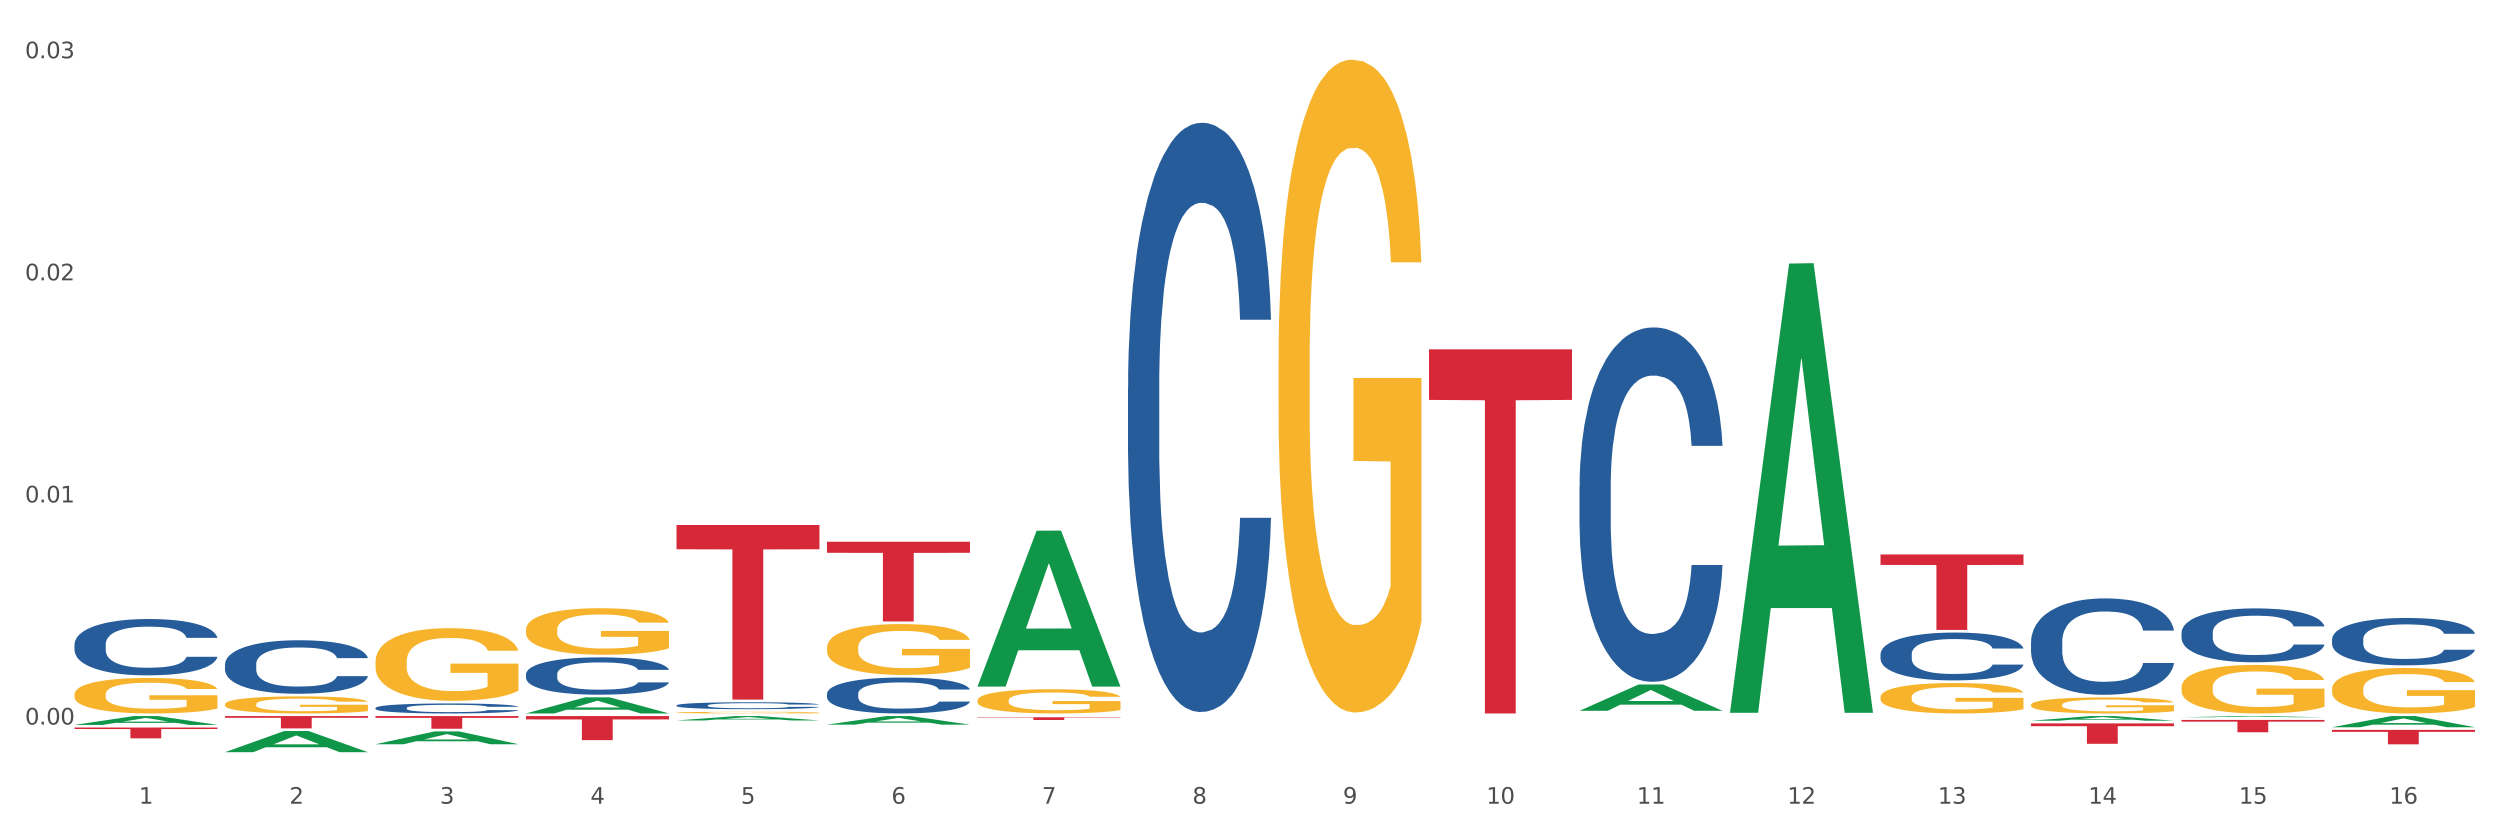 <?xml version="1.0" encoding="utf-8" standalone="no"?>
<!DOCTYPE svg PUBLIC "-//W3C//DTD SVG 1.1//EN"
  "http://www.w3.org/Graphics/SVG/1.1/DTD/svg11.dtd">
<svg xmlns:xlink="http://www.w3.org/1999/xlink" width="1080pt" height="360pt" viewBox="0 0 1080 360" xmlns="http://www.w3.org/2000/svg" version="1.1">
 <rect x="0" y="0" width="1080" height="360" fill="#333333" stroke="none"/>
 <defs>
  <style type="text/css">*{stroke-linejoin: round; stroke-linecap: butt}</style>
 </defs>
 <g id="figure_1">
  <g id="patch_1">
   <path d="M 0 360 
L 1080 360 
L 1080 0 
L 0 0 
z
" style="fill: #ffffff; stroke: #ffffff; stroke-linejoin: miter"/>
  </g>
  <g id="axes_1">
   <g id="matplotlib.axis_1">
    <g id="xtick_1">
     <g id="text_1">
      <!-- 1 -->
      <g style="fill: #4d4d4d" transform="translate(60.004 347.204) scale(0.096 -0.096)">
       <defs>
        <path id="DejaVuSans-31" d="M 794 531 
L 1825 531 
L 1825 4091 
L 703 3866 
L 703 4441 
L 1819 4666 
L 2450 4666 
L 2450 531 
L 3481 531 
L 3481 0 
L 794 0 
L 794 531 
z
" transform="scale(0.016)"/>
       </defs>
       <use xlink:href="#DejaVuSans-31"/>
      </g>
     </g>
    </g>
    <g id="xtick_2">
     <g id="text_2">
      <!-- 2 -->
      <g style="fill: #4d4d4d" transform="translate(125.021 347.204) scale(0.096 -0.096)">
       <defs>
        <path id="DejaVuSans-32" d="M 1228 531 
L 3431 531 
L 3431 0 
L 469 0 
L 469 531 
Q 828 903 1448 1529 
Q 2069 2156 2228 2338 
Q 2531 2678 2651 2914 
Q 2772 3150 2772 3378 
Q 2772 3750 2511 3984 
Q 2250 4219 1831 4219 
Q 1534 4219 1204 4116 
Q 875 4013 500 3803 
L 500 4441 
Q 881 4594 1212 4672 
Q 1544 4750 1819 4750 
Q 2544 4750 2975 4387 
Q 3406 4025 3406 3419 
Q 3406 3131 3298 2873 
Q 3191 2616 2906 2266 
Q 2828 2175 2409 1742 
Q 1991 1309 1228 531 
z
" transform="scale(0.016)"/>
       </defs>
       <use xlink:href="#DejaVuSans-32"/>
      </g>
     </g>
    </g>
    <g id="xtick_3">
     <g id="text_3">
      <!-- 3 -->
      <g style="fill: #4d4d4d" transform="translate(190.039 347.204) scale(0.096 -0.096)">
       <defs>
        <path id="DejaVuSans-33" d="M 2597 2516 
Q 3050 2419 3304 2112 
Q 3559 1806 3559 1356 
Q 3559 666 3084 287 
Q 2609 -91 1734 -91 
Q 1441 -91 1130 -33 
Q 819 25 488 141 
L 488 750 
Q 750 597 1062 519 
Q 1375 441 1716 441 
Q 2309 441 2620 675 
Q 2931 909 2931 1356 
Q 2931 1769 2642 2001 
Q 2353 2234 1838 2234 
L 1294 2234 
L 1294 2753 
L 1863 2753 
Q 2328 2753 2575 2939 
Q 2822 3125 2822 3475 
Q 2822 3834 2567 4026 
Q 2313 4219 1838 4219 
Q 1578 4219 1281 4162 
Q 984 4106 628 3988 
L 628 4550 
Q 988 4650 1302 4700 
Q 1616 4750 1894 4750 
Q 2613 4750 3031 4423 
Q 3450 4097 3450 3541 
Q 3450 3153 3228 2886 
Q 3006 2619 2597 2516 
z
" transform="scale(0.016)"/>
       </defs>
       <use xlink:href="#DejaVuSans-33"/>
      </g>
     </g>
    </g>
    <g id="xtick_4">
     <g id="text_4">
      <!-- 4 -->
      <g style="fill: #4d4d4d" transform="translate(255.056 347.204) scale(0.096 -0.096)">
       <defs>
        <path id="DejaVuSans-34" d="M 2419 4116 
L 825 1625 
L 2419 1625 
L 2419 4116 
z
M 2253 4666 
L 3047 4666 
L 3047 1625 
L 3713 1625 
L 3713 1100 
L 3047 1100 
L 3047 0 
L 2419 0 
L 2419 1100 
L 313 1100 
L 313 1709 
L 2253 4666 
z
" transform="scale(0.016)"/>
       </defs>
       <use xlink:href="#DejaVuSans-34"/>
      </g>
     </g>
    </g>
    <g id="xtick_5">
     <g id="text_5">
      <!-- 5 -->
      <g style="fill: #4d4d4d" transform="translate(320.073 347.204) scale(0.096 -0.096)">
       <defs>
        <path id="DejaVuSans-35" d="M 691 4666 
L 3169 4666 
L 3169 4134 
L 1269 4134 
L 1269 2991 
Q 1406 3038 1543 3061 
Q 1681 3084 1819 3084 
Q 2600 3084 3056 2656 
Q 3513 2228 3513 1497 
Q 3513 744 3044 326 
Q 2575 -91 1722 -91 
Q 1428 -91 1123 -41 
Q 819 9 494 109 
L 494 744 
Q 775 591 1075 516 
Q 1375 441 1709 441 
Q 2250 441 2565 725 
Q 2881 1009 2881 1497 
Q 2881 1984 2565 2268 
Q 2250 2553 1709 2553 
Q 1456 2553 1204 2497 
Q 953 2441 691 2322 
L 691 4666 
z
" transform="scale(0.016)"/>
       </defs>
       <use xlink:href="#DejaVuSans-35"/>
      </g>
     </g>
    </g>
    <g id="xtick_6">
     <g id="text_6">
      <!-- 6 -->
      <g style="fill: #4d4d4d" transform="translate(385.09 347.204) scale(0.096 -0.096)">
       <defs>
        <path id="DejaVuSans-36" d="M 2113 2584 
Q 1688 2584 1439 2293 
Q 1191 2003 1191 1497 
Q 1191 994 1439 701 
Q 1688 409 2113 409 
Q 2538 409 2786 701 
Q 3034 994 3034 1497 
Q 3034 2003 2786 2293 
Q 2538 2584 2113 2584 
z
M 3366 4563 
L 3366 3988 
Q 3128 4100 2886 4159 
Q 2644 4219 2406 4219 
Q 1781 4219 1451 3797 
Q 1122 3375 1075 2522 
Q 1259 2794 1537 2939 
Q 1816 3084 2150 3084 
Q 2853 3084 3261 2657 
Q 3669 2231 3669 1497 
Q 3669 778 3244 343 
Q 2819 -91 2113 -91 
Q 1303 -91 875 529 
Q 447 1150 447 2328 
Q 447 3434 972 4092 
Q 1497 4750 2381 4750 
Q 2619 4750 2861 4703 
Q 3103 4656 3366 4563 
z
" transform="scale(0.016)"/>
       </defs>
       <use xlink:href="#DejaVuSans-36"/>
      </g>
     </g>
    </g>
    <g id="xtick_7">
     <g id="text_7">
      <!-- 7 -->
      <g style="fill: #4d4d4d" transform="translate(450.108 347.204) scale(0.096 -0.096)">
       <defs>
        <path id="DejaVuSans-37" d="M 525 4666 
L 3525 4666 
L 3525 4397 
L 1831 0 
L 1172 0 
L 2766 4134 
L 525 4134 
L 525 4666 
z
" transform="scale(0.016)"/>
       </defs>
       <use xlink:href="#DejaVuSans-37"/>
      </g>
     </g>
    </g>
    <g id="xtick_8">
     <g id="text_8">
      <!-- 8 -->
      <g style="fill: #4d4d4d" transform="translate(515.125 347.204) scale(0.096 -0.096)">
       <defs>
        <path id="DejaVuSans-38" d="M 2034 2216 
Q 1584 2216 1326 1975 
Q 1069 1734 1069 1313 
Q 1069 891 1326 650 
Q 1584 409 2034 409 
Q 2484 409 2743 651 
Q 3003 894 3003 1313 
Q 3003 1734 2745 1975 
Q 2488 2216 2034 2216 
z
M 1403 2484 
Q 997 2584 770 2862 
Q 544 3141 544 3541 
Q 544 4100 942 4425 
Q 1341 4750 2034 4750 
Q 2731 4750 3128 4425 
Q 3525 4100 3525 3541 
Q 3525 3141 3298 2862 
Q 3072 2584 2669 2484 
Q 3125 2378 3379 2068 
Q 3634 1759 3634 1313 
Q 3634 634 3220 271 
Q 2806 -91 2034 -91 
Q 1263 -91 848 271 
Q 434 634 434 1313 
Q 434 1759 690 2068 
Q 947 2378 1403 2484 
z
M 1172 3481 
Q 1172 3119 1398 2916 
Q 1625 2713 2034 2713 
Q 2441 2713 2670 2916 
Q 2900 3119 2900 3481 
Q 2900 3844 2670 4047 
Q 2441 4250 2034 4250 
Q 1625 4250 1398 4047 
Q 1172 3844 1172 3481 
z
" transform="scale(0.016)"/>
       </defs>
       <use xlink:href="#DejaVuSans-38"/>
      </g>
     </g>
    </g>
    <g id="xtick_9">
     <g id="text_9">
      <!-- 9 -->
      <g style="fill: #4d4d4d" transform="translate(580.142 347.204) scale(0.096 -0.096)">
       <defs>
        <path id="DejaVuSans-39" d="M 703 97 
L 703 672 
Q 941 559 1184 500 
Q 1428 441 1663 441 
Q 2288 441 2617 861 
Q 2947 1281 2994 2138 
Q 2813 1869 2534 1725 
Q 2256 1581 1919 1581 
Q 1219 1581 811 2004 
Q 403 2428 403 3163 
Q 403 3881 828 4315 
Q 1253 4750 1959 4750 
Q 2769 4750 3195 4129 
Q 3622 3509 3622 2328 
Q 3622 1225 3098 567 
Q 2575 -91 1691 -91 
Q 1453 -91 1209 -44 
Q 966 3 703 97 
z
M 1959 2075 
Q 2384 2075 2632 2365 
Q 2881 2656 2881 3163 
Q 2881 3666 2632 3958 
Q 2384 4250 1959 4250 
Q 1534 4250 1286 3958 
Q 1038 3666 1038 3163 
Q 1038 2656 1286 2365 
Q 1534 2075 1959 2075 
z
" transform="scale(0.016)"/>
       </defs>
       <use xlink:href="#DejaVuSans-39"/>
      </g>
     </g>
    </g>
    <g id="xtick_10">
     <g id="text_10">
      <!-- 10 -->
      <g style="fill: #4d4d4d" transform="translate(642.105 347.204) scale(0.096 -0.096)">
       <defs>
        <path id="DejaVuSans-30" d="M 2034 4250 
Q 1547 4250 1301 3770 
Q 1056 3291 1056 2328 
Q 1056 1369 1301 889 
Q 1547 409 2034 409 
Q 2525 409 2770 889 
Q 3016 1369 3016 2328 
Q 3016 3291 2770 3770 
Q 2525 4250 2034 4250 
z
M 2034 4750 
Q 2819 4750 3233 4129 
Q 3647 3509 3647 2328 
Q 3647 1150 3233 529 
Q 2819 -91 2034 -91 
Q 1250 -91 836 529 
Q 422 1150 422 2328 
Q 422 3509 836 4129 
Q 1250 4750 2034 4750 
z
" transform="scale(0.016)"/>
       </defs>
       <use xlink:href="#DejaVuSans-31"/>
       <use xlink:href="#DejaVuSans-30" transform="translate(63.623 0)"/>
      </g>
     </g>
    </g>
    <g id="xtick_11">
     <g id="text_11">
      <!-- 11 -->
      <g style="fill: #4d4d4d" transform="translate(707.123 347.204) scale(0.096 -0.096)">
       <use xlink:href="#DejaVuSans-31"/>
       <use xlink:href="#DejaVuSans-31" transform="translate(63.623 0)"/>
      </g>
     </g>
    </g>
    <g id="xtick_12">
     <g id="text_12">
      <!-- 12 -->
      <g style="fill: #4d4d4d" transform="translate(772.14 347.204) scale(0.096 -0.096)">
       <use xlink:href="#DejaVuSans-31"/>
       <use xlink:href="#DejaVuSans-32" transform="translate(63.623 0)"/>
      </g>
     </g>
    </g>
    <g id="xtick_13">
     <g id="text_13">
      <!-- 13 -->
      <g style="fill: #4d4d4d" transform="translate(837.157 347.204) scale(0.096 -0.096)">
       <use xlink:href="#DejaVuSans-31"/>
       <use xlink:href="#DejaVuSans-33" transform="translate(63.623 0)"/>
      </g>
     </g>
    </g>
    <g id="xtick_14">
     <g id="text_14">
      <!-- 14 -->
      <g style="fill: #4d4d4d" transform="translate(902.174 347.204) scale(0.096 -0.096)">
       <use xlink:href="#DejaVuSans-31"/>
       <use xlink:href="#DejaVuSans-34" transform="translate(63.623 0)"/>
      </g>
     </g>
    </g>
    <g id="xtick_15">
     <g id="text_15">
      <!-- 15 -->
      <g style="fill: #4d4d4d" transform="translate(967.192 347.204) scale(0.096 -0.096)">
       <use xlink:href="#DejaVuSans-31"/>
       <use xlink:href="#DejaVuSans-35" transform="translate(63.623 0)"/>
      </g>
     </g>
    </g>
    <g id="xtick_16">
     <g id="text_16">
      <!-- 16 -->
      <g style="fill: #4d4d4d" transform="translate(1032.209 347.204) scale(0.096 -0.096)">
       <use xlink:href="#DejaVuSans-31"/>
       <use xlink:href="#DejaVuSans-36" transform="translate(63.623 0)"/>
      </g>
     </g>
    </g>
    <g id="xtick_17"/>
    <g id="xtick_18"/>
    <g id="xtick_19"/>
    <g id="xtick_20"/>
    <g id="xtick_21"/>
    <g id="xtick_22"/>
    <g id="xtick_23"/>
    <g id="xtick_24"/>
    <g id="xtick_25"/>
    <g id="xtick_26"/>
    <g id="xtick_27"/>
    <g id="xtick_28"/>
    <g id="xtick_29"/>
    <g id="xtick_30"/>
    <g id="xtick_31"/>
   </g>
   <g id="matplotlib.axis_2">
    <g id="ytick_1">
     <g id="text_17">
      <!-- 0.00 -->
      <g style="fill: #4d4d4d" transform="translate(10.8 312.996) scale(0.096 -0.096)">
       <defs>
        <path id="DejaVuSans-2e" d="M 684 794 
L 1344 794 
L 1344 0 
L 684 0 
L 684 794 
z
" transform="scale(0.016)"/>
       </defs>
       <use xlink:href="#DejaVuSans-30"/>
       <use xlink:href="#DejaVuSans-2e" transform="translate(63.623 0)"/>
       <use xlink:href="#DejaVuSans-30" transform="translate(95.41 0)"/>
       <use xlink:href="#DejaVuSans-30" transform="translate(159.033 0)"/>
      </g>
     </g>
    </g>
    <g id="ytick_2">
     <g id="text_18">
      <!-- 0.01 -->
      <g style="fill: #4d4d4d" transform="translate(10.8 217.054) scale(0.096 -0.096)">
       <use xlink:href="#DejaVuSans-30"/>
       <use xlink:href="#DejaVuSans-2e" transform="translate(63.623 0)"/>
       <use xlink:href="#DejaVuSans-30" transform="translate(95.41 0)"/>
       <use xlink:href="#DejaVuSans-31" transform="translate(159.033 0)"/>
      </g>
     </g>
    </g>
    <g id="ytick_3">
     <g id="text_19">
      <!-- 0.02 -->
      <g style="fill: #4d4d4d" transform="translate(10.8 121.112) scale(0.096 -0.096)">
       <use xlink:href="#DejaVuSans-30"/>
       <use xlink:href="#DejaVuSans-2e" transform="translate(63.623 0)"/>
       <use xlink:href="#DejaVuSans-30" transform="translate(95.41 0)"/>
       <use xlink:href="#DejaVuSans-32" transform="translate(159.033 0)"/>
      </g>
     </g>
    </g>
    <g id="ytick_4">
     <g id="text_20">
      <!-- 0.03 -->
      <g style="fill: #4d4d4d" transform="translate(10.8 25.17) scale(0.096 -0.096)">
       <use xlink:href="#DejaVuSans-30"/>
       <use xlink:href="#DejaVuSans-2e" transform="translate(63.623 0)"/>
       <use xlink:href="#DejaVuSans-30" transform="translate(95.41 0)"/>
       <use xlink:href="#DejaVuSans-33" transform="translate(159.033 0)"/>
      </g>
     </g>
    </g>
    <g id="ytick_5"/>
    <g id="ytick_6"/>
    <g id="ytick_7"/>
   </g>
   <g id="PolyCollection_1">
    <path d="M 32.175 313.154 
L 32.239 313.15 
L 57.709 309.352 
L 68.28 309.348 
L 93.941 313.161 
L 81.715 313.161 
L 76.176 312.273 
L 49.877 312.273 
L 49.686 312.287 
L 44.337 313.161 
L 32.175 313.161 
L 32.175 313.154 
L 53.188 311.743 
L 72.864 311.74 
L 63.122 310.161 
L 62.995 310.154 
L 62.867 310.165 
L 53.125 311.74 
L 53.188 311.743 
L 32.175 313.154 
z
" clip-path="url(#p433d591b5e)" style="fill: #109648"/>
    <path d="M 292.244 226.79 
L 354.01 226.79 
L 354.01 237.274 
L 329.714 237.345 
L 329.714 302.232 
L 316.394 302.232 
L 316.394 237.345 
L 292.244 237.274 
L 292.244 226.861 
L 292.244 226.79 
z
" clip-path="url(#p433d591b5e)" style="fill: #d62839"/>
    <path d="M 422.278 309.873 
L 484.045 309.873 
L 484.045 310.036 
L 459.748 310.037 
L 459.748 311.045 
L 446.429 311.045 
L 446.429 310.037 
L 422.278 310.036 
L 422.278 309.874 
L 422.278 309.873 
z
" clip-path="url(#p433d591b5e)" style="fill: #d62839"/>
    <path d="M 617.33 150.9 
L 679.097 150.9 
L 679.097 172.762 
L 654.8 172.909 
L 654.8 308.214 
L 641.481 308.214 
L 641.481 172.909 
L 617.33 172.762 
L 617.33 151.048 
L 617.33 150.9 
z
" clip-path="url(#p433d591b5e)" style="fill: #d62839"/>
    <path d="M 812.382 239.515 
L 874.148 239.515 
L 874.148 244.048 
L 849.852 244.078 
L 849.852 272.131 
L 836.532 272.131 
L 836.532 244.078 
L 812.382 244.048 
L 812.382 239.546 
L 812.382 239.515 
z
" clip-path="url(#p433d591b5e)" style="fill: #d62839"/>
    <path d="M 877.399 312.497 
L 939.166 312.497 
L 939.166 313.724 
L 914.869 313.732 
L 914.869 321.327 
L 901.549 321.327 
L 901.549 313.732 
L 877.399 313.724 
L 877.399 312.505 
L 877.399 312.497 
z
" clip-path="url(#p433d591b5e)" style="fill: #d62839"/>
    <path d="M 942.416 311.004 
L 1004.183 311.004 
L 1004.183 311.745 
L 979.886 311.75 
L 979.886 316.333 
L 966.567 316.333 
L 966.567 311.75 
L 942.416 311.745 
L 942.416 311.009 
L 942.416 311.004 
z
" clip-path="url(#p433d591b5e)" style="fill: #d62839"/>
    <path d="M 1007.434 315.305 
L 1069.2 315.305 
L 1069.2 316.173 
L 1044.903 316.179 
L 1044.903 321.547 
L 1031.584 321.547 
L 1031.584 316.179 
L 1007.434 316.173 
L 1007.434 315.311 
L 1007.434 315.305 
z
" clip-path="url(#p433d591b5e)" style="fill: #d62839"/>
    <path d="M 877.399 304.489 
L 877.472 304.483 
L 877.472 304.255 
L 877.618 304.059 
L 878.347 303.585 
L 879.441 303.193 
L 880.243 302.984 
L 881.045 302.814 
L 881.993 302.643 
L 883.16 302.466 
L 885.275 302.206 
L 886.588 302.074 
L 888.192 301.935 
L 891.109 301.732 
L 893.224 301.618 
L 895.411 301.524 
L 898.985 301.41 
L 901.318 301.359 
L 903.798 301.321 
L 906.787 301.296 
L 909.048 301.29 
L 914.007 301.309 
L 918.236 301.365 
L 920.278 301.41 
L 922.904 301.486 
L 924.289 301.536 
L 926.55 301.637 
L 928.883 301.77 
L 930.488 301.884 
L 932.894 302.099 
L 934.717 302.314 
L 936.394 302.58 
L 937.27 302.763 
L 937.926 302.934 
L 938.509 303.13 
L 939.093 303.44 
L 925.966 303.44 
L 925.456 303.218 
L 924.654 303.01 
L 923.487 302.807 
L 922.466 302.681 
L 920.716 302.523 
L 919.111 302.421 
L 917.434 302.346 
L 915.392 302.282 
L 913.788 302.251 
L 911.527 302.225 
L 907.079 302.232 
L 904.089 302.282 
L 902.047 302.346 
L 900.735 302.403 
L 899.568 302.466 
L 898.255 302.554 
L 896.724 302.687 
L 895.63 302.807 
L 894.536 302.959 
L 893.661 303.111 
L 892.859 303.288 
L 892.203 303.478 
L 891.692 303.674 
L 891.255 303.914 
L 890.89 304.312 
L 890.89 305.179 
L 891.036 305.375 
L 891.4 305.634 
L 891.838 305.83 
L 892.567 306.064 
L 893.224 306.222 
L 894.463 306.45 
L 895.849 306.639 
L 896.943 306.76 
L 898.037 306.861 
L 899.933 307 
L 902.047 307.114 
L 903.87 307.183 
L 906.35 307.247 
L 908.027 307.272 
L 909.486 307.284 
L 913.059 307.284 
L 915.611 307.266 
L 918.455 307.221 
L 920.643 307.164 
L 922.466 307.095 
L 924.508 306.981 
L 925.82 306.873 
L 925.82 305.552 
L 909.777 305.545 
L 909.777 304.666 
L 939.166 304.666 
L 939.166 307.247 
L 937.926 307.379 
L 936.54 307.499 
L 935.082 307.607 
L 932.894 307.74 
L 930.269 307.866 
L 927.935 307.955 
L 925.456 308.031 
L 922.539 308.1 
L 918.747 308.163 
L 916.413 308.189 
L 913.496 308.208 
L 910.069 308.214 
L 907.079 308.201 
L 904.162 308.17 
L 901.099 308.113 
L 898.109 308.031 
L 895.849 307.948 
L 893.588 307.847 
L 891.182 307.714 
L 889.286 307.588 
L 887.827 307.474 
L 886.223 307.329 
L 884.473 307.139 
L 883.16 306.968 
L 881.993 306.791 
L 880.754 306.564 
L 879.879 306.368 
L 879.003 306.121 
L 878.493 305.938 
L 877.91 305.653 
L 877.472 305.255 
L 877.399 304.489 
z
" clip-path="url(#p433d591b5e)" style="fill: #f7b32b"/>
    <path d="M 812.382 301.144 
L 812.455 301.132 
L 812.455 300.7 
L 812.601 300.328 
L 813.33 299.428 
L 814.424 298.684 
L 815.226 298.288 
L 816.028 297.964 
L 816.976 297.64 
L 818.143 297.303 
L 820.258 296.811 
L 821.57 296.559 
L 823.175 296.295 
L 826.092 295.911 
L 828.206 295.695 
L 830.394 295.515 
L 833.967 295.299 
L 836.301 295.203 
L 838.78 295.131 
L 841.77 295.083 
L 844.031 295.071 
L 848.99 295.107 
L 853.219 295.215 
L 855.261 295.299 
L 857.886 295.443 
L 859.272 295.539 
L 861.532 295.731 
L 863.866 295.983 
L 865.47 296.199 
L 867.877 296.607 
L 869.7 297.015 
L 871.377 297.52 
L 872.252 297.868 
L 872.909 298.192 
L 873.492 298.564 
L 874.075 299.152 
L 860.949 299.152 
L 860.439 298.732 
L 859.636 298.336 
L 858.47 297.952 
L 857.449 297.712 
L 855.699 297.411 
L 854.094 297.219 
L 852.417 297.075 
L 850.375 296.955 
L 848.771 296.895 
L 846.51 296.847 
L 842.062 296.859 
L 839.072 296.955 
L 837.03 297.075 
L 835.717 297.183 
L 834.551 297.303 
L 833.238 297.471 
L 831.707 297.724 
L 830.613 297.952 
L 829.519 298.24 
L 828.644 298.528 
L 827.842 298.864 
L 827.185 299.224 
L 826.675 299.596 
L 826.237 300.052 
L 825.873 300.808 
L 825.873 302.453 
L 826.019 302.825 
L 826.383 303.317 
L 826.821 303.689 
L 827.55 304.133 
L 828.206 304.433 
L 829.446 304.865 
L 830.832 305.225 
L 831.925 305.453 
L 833.019 305.645 
L 834.915 305.91 
L 837.03 306.126 
L 838.853 306.258 
L 841.333 306.378 
L 843.01 306.426 
L 844.468 306.45 
L 848.042 306.45 
L 850.594 306.414 
L 853.438 306.33 
L 855.626 306.222 
L 857.449 306.09 
L 859.491 305.874 
L 860.803 305.669 
L 860.803 303.161 
L 844.76 303.149 
L 844.76 301.48 
L 874.148 301.48 
L 874.148 306.378 
L 872.909 306.63 
L 871.523 306.858 
L 870.065 307.062 
L 867.877 307.314 
L 865.252 307.554 
L 862.918 307.722 
L 860.439 307.866 
L 857.522 307.998 
L 853.73 308.118 
L 851.396 308.166 
L 848.479 308.202 
L 845.052 308.214 
L 842.062 308.19 
L 839.145 308.13 
L 836.082 308.022 
L 833.092 307.866 
L 830.832 307.71 
L 828.571 307.518 
L 826.164 307.266 
L 824.268 307.026 
L 822.81 306.81 
L 821.206 306.534 
L 819.455 306.174 
L 818.143 305.85 
L 816.976 305.513 
L 815.736 305.081 
L 814.861 304.709 
L 813.986 304.241 
L 813.476 303.893 
L 812.892 303.353 
L 812.455 302.597 
L 812.382 301.144 
z
" clip-path="url(#p433d591b5e)" style="fill: #f7b32b"/>
    <path d="M 682.347 308.212 
L 682.42 308.212 
L 682.42 308.212 
L 682.566 308.212 
L 683.295 308.212 
L 684.389 308.212 
L 685.191 308.212 
L 685.994 308.211 
L 686.942 308.211 
L 688.108 308.211 
L 690.223 308.211 
L 691.536 308.211 
L 693.14 308.211 
L 696.057 308.211 
L 698.172 308.211 
L 700.36 308.211 
L 703.933 308.211 
L 706.266 308.211 
L 708.746 308.211 
L 711.736 308.211 
L 713.996 308.211 
L 718.955 308.211 
L 723.185 308.211 
L 725.227 308.211 
L 727.852 308.211 
L 729.237 308.211 
L 731.498 308.211 
L 733.832 308.211 
L 735.436 308.211 
L 737.842 308.211 
L 739.665 308.211 
L 741.343 308.211 
L 742.218 308.211 
L 742.874 308.211 
L 743.457 308.212 
L 744.041 308.212 
L 730.915 308.212 
L 730.404 308.212 
L 729.602 308.212 
L 728.435 308.211 
L 727.414 308.211 
L 725.664 308.211 
L 724.06 308.211 
L 722.383 308.211 
L 720.341 308.211 
L 718.736 308.211 
L 716.476 308.211 
L 712.027 308.211 
L 709.037 308.211 
L 706.996 308.211 
L 705.683 308.211 
L 704.516 308.211 
L 703.204 308.211 
L 701.672 308.211 
L 700.578 308.211 
L 699.484 308.211 
L 698.609 308.212 
L 697.807 308.212 
L 697.151 308.212 
L 696.64 308.212 
L 696.203 308.212 
L 695.838 308.212 
L 695.838 308.213 
L 695.984 308.213 
L 696.349 308.213 
L 696.786 308.213 
L 697.516 308.213 
L 698.172 308.213 
L 699.412 308.213 
L 700.797 308.213 
L 701.891 308.213 
L 702.985 308.213 
L 704.881 308.213 
L 706.996 308.214 
L 708.819 308.214 
L 711.298 308.214 
L 712.975 308.214 
L 714.434 308.214 
L 718.007 308.214 
L 720.559 308.214 
L 723.403 308.214 
L 725.591 308.214 
L 727.414 308.214 
L 729.456 308.213 
L 730.769 308.213 
L 730.769 308.213 
L 714.726 308.213 
L 714.726 308.212 
L 744.114 308.212 
L 744.114 308.214 
L 742.874 308.214 
L 741.489 308.214 
L 740.03 308.214 
L 737.842 308.214 
L 735.217 308.214 
L 732.884 308.214 
L 730.404 308.214 
L 727.487 308.214 
L 723.695 308.214 
L 721.362 308.214 
L 718.445 308.214 
L 715.017 308.214 
L 712.027 308.214 
L 709.11 308.214 
L 706.048 308.214 
L 703.058 308.214 
L 700.797 308.214 
L 698.536 308.214 
L 696.13 308.214 
L 694.234 308.214 
L 692.776 308.214 
L 691.171 308.214 
L 689.421 308.214 
L 688.108 308.213 
L 686.942 308.213 
L 685.702 308.213 
L 684.827 308.213 
L 683.952 308.213 
L 683.441 308.213 
L 682.858 308.213 
L 682.42 308.213 
L 682.347 308.212 
z
" clip-path="url(#p433d591b5e)" style="fill: #f7b32b"/>
    <path d="M 552.313 156.096 
L 552.386 155.838 
L 552.386 146.565 
L 552.532 138.58 
L 553.261 119.262 
L 554.355 103.292 
L 555.157 94.791 
L 555.959 87.837 
L 556.907 80.882 
L 558.074 73.67 
L 560.189 63.109 
L 561.501 57.7 
L 563.106 52.033 
L 566.023 43.79 
L 568.137 39.154 
L 570.325 35.29 
L 573.898 30.654 
L 576.232 28.593 
L 578.711 27.047 
L 581.701 26.017 
L 583.962 25.759 
L 588.921 26.532 
L 593.15 28.85 
L 595.192 30.654 
L 597.817 33.745 
L 599.203 35.805 
L 601.464 39.927 
L 603.797 45.336 
L 605.401 49.972 
L 607.808 58.73 
L 609.631 67.488 
L 611.308 78.306 
L 612.183 85.776 
L 612.84 92.731 
L 613.423 100.716 
L 614.006 113.337 
L 600.88 113.337 
L 600.37 104.322 
L 599.567 95.822 
L 598.401 87.579 
L 597.38 82.428 
L 595.63 75.988 
L 594.025 71.867 
L 592.348 68.776 
L 590.306 66.2 
L 588.702 64.912 
L 586.441 63.882 
L 581.993 64.139 
L 579.003 66.2 
L 576.961 68.776 
L 575.649 71.094 
L 574.482 73.67 
L 573.169 77.276 
L 571.638 82.685 
L 570.544 87.579 
L 569.45 93.761 
L 568.575 99.943 
L 567.773 107.155 
L 567.116 114.883 
L 566.606 122.868 
L 566.168 132.656 
L 565.804 148.884 
L 565.804 184.172 
L 565.95 192.157 
L 566.314 202.718 
L 566.752 210.703 
L 567.481 220.234 
L 568.137 226.673 
L 569.377 235.946 
L 570.763 243.674 
L 571.856 248.568 
L 572.95 252.689 
L 574.846 258.356 
L 576.961 262.992 
L 578.784 265.826 
L 581.264 268.402 
L 582.941 269.432 
L 584.399 269.947 
L 587.973 269.947 
L 590.525 269.174 
L 593.369 267.371 
L 595.557 265.053 
L 597.38 262.22 
L 599.422 257.583 
L 600.734 253.204 
L 600.734 199.37 
L 584.691 199.112 
L 584.691 163.308 
L 614.079 163.308 
L 614.079 268.402 
L 612.84 273.811 
L 611.454 278.705 
L 609.996 283.084 
L 607.808 288.493 
L 605.183 293.645 
L 602.849 297.251 
L 600.37 300.342 
L 597.453 303.175 
L 593.661 305.751 
L 591.327 306.781 
L 588.41 307.554 
L 584.983 307.812 
L 581.993 307.297 
L 579.076 306.009 
L 576.013 303.69 
L 573.023 300.342 
L 570.763 296.993 
L 568.502 292.872 
L 566.096 287.463 
L 564.199 282.311 
L 562.741 277.675 
L 561.137 271.75 
L 559.387 264.023 
L 558.074 257.068 
L 556.907 249.856 
L 555.667 240.583 
L 554.792 232.598 
L 553.917 222.552 
L 553.407 215.082 
L 552.823 203.491 
L 552.386 187.263 
L 552.313 156.096 
z
" clip-path="url(#p433d591b5e)" style="fill: #f7b32b"/>
    <path d="M 422.278 302.589 
L 422.351 302.579 
L 422.351 302.235 
L 422.497 301.939 
L 423.226 301.223 
L 424.32 300.631 
L 425.122 300.316 
L 425.925 300.058 
L 426.873 299.8 
L 428.039 299.532 
L 430.154 299.141 
L 431.467 298.94 
L 433.071 298.73 
L 435.988 298.424 
L 438.103 298.253 
L 440.291 298.109 
L 443.864 297.937 
L 446.197 297.861 
L 448.677 297.804 
L 451.667 297.765 
L 453.927 297.756 
L 458.886 297.785 
L 463.116 297.871 
L 465.158 297.937 
L 467.783 298.052 
L 469.168 298.128 
L 471.429 298.281 
L 473.763 298.482 
L 475.367 298.654 
L 477.773 298.978 
L 479.596 299.303 
L 481.274 299.704 
L 482.149 299.981 
L 482.805 300.239 
L 483.389 300.535 
L 483.972 301.003 
L 470.846 301.003 
L 470.335 300.669 
L 469.533 300.354 
L 468.366 300.048 
L 467.345 299.857 
L 465.595 299.618 
L 463.991 299.466 
L 462.314 299.351 
L 460.272 299.255 
L 458.667 299.208 
L 456.407 299.169 
L 451.958 299.179 
L 448.969 299.255 
L 446.927 299.351 
L 445.614 299.437 
L 444.447 299.532 
L 443.135 299.666 
L 441.603 299.867 
L 440.509 300.048 
L 439.416 300.277 
L 438.54 300.507 
L 437.738 300.774 
L 437.082 301.06 
L 436.571 301.357 
L 436.134 301.72 
L 435.769 302.321 
L 435.769 303.63 
L 435.915 303.926 
L 436.28 304.317 
L 436.717 304.613 
L 437.447 304.967 
L 438.103 305.206 
L 439.343 305.549 
L 440.728 305.836 
L 441.822 306.017 
L 442.916 306.17 
L 444.812 306.38 
L 446.927 306.552 
L 448.75 306.657 
L 451.229 306.753 
L 452.906 306.791 
L 454.365 306.81 
L 457.938 306.81 
L 460.49 306.781 
L 463.334 306.715 
L 465.522 306.629 
L 467.345 306.524 
L 469.387 306.352 
L 470.7 306.189 
L 470.7 304.193 
L 454.657 304.184 
L 454.657 302.856 
L 484.045 302.856 
L 484.045 306.753 
L 482.805 306.953 
L 481.42 307.135 
L 479.961 307.297 
L 477.773 307.498 
L 475.148 307.689 
L 472.815 307.822 
L 470.335 307.937 
L 467.418 308.042 
L 463.626 308.138 
L 461.293 308.176 
L 458.376 308.205 
L 454.948 308.214 
L 451.958 308.195 
L 449.041 308.147 
L 445.979 308.061 
L 442.989 307.937 
L 440.728 307.813 
L 438.468 307.66 
L 436.061 307.46 
L 434.165 307.269 
L 432.707 307.097 
L 431.102 306.877 
L 429.352 306.59 
L 428.039 306.333 
L 426.873 306.065 
L 425.633 305.721 
L 424.758 305.425 
L 423.883 305.053 
L 423.372 304.776 
L 422.789 304.346 
L 422.351 303.744 
L 422.278 302.589 
z
" clip-path="url(#p433d591b5e)" style="fill: #f7b32b"/>
    <path d="M 357.261 279.753 
L 357.334 279.732 
L 357.334 279.01 
L 357.48 278.388 
L 358.209 276.882 
L 359.303 275.638 
L 360.105 274.975 
L 360.907 274.433 
L 361.855 273.892 
L 363.022 273.33 
L 365.137 272.507 
L 366.45 272.085 
L 368.054 271.643 
L 370.971 271.001 
L 373.086 270.64 
L 375.273 270.339 
L 378.847 269.978 
L 381.18 269.817 
L 383.66 269.696 
L 386.649 269.616 
L 388.91 269.596 
L 393.869 269.656 
L 398.098 269.837 
L 400.14 269.978 
L 402.766 270.218 
L 404.151 270.379 
L 406.412 270.7 
L 408.745 271.122 
L 410.35 271.483 
L 412.756 272.165 
L 414.579 272.848 
L 416.256 273.691 
L 417.132 274.273 
L 417.788 274.815 
L 418.371 275.437 
L 418.955 276.421 
L 405.828 276.421 
L 405.318 275.718 
L 404.516 275.056 
L 403.349 274.413 
L 402.328 274.012 
L 400.578 273.51 
L 398.974 273.189 
L 397.296 272.948 
L 395.254 272.747 
L 393.65 272.647 
L 391.39 272.567 
L 386.941 272.587 
L 383.951 272.747 
L 381.909 272.948 
L 380.597 273.129 
L 379.43 273.33 
L 378.117 273.611 
L 376.586 274.032 
L 375.492 274.413 
L 374.398 274.895 
L 373.523 275.377 
L 372.721 275.939 
L 372.065 276.541 
L 371.554 277.163 
L 371.117 277.926 
L 370.752 279.19 
L 370.752 281.94 
L 370.898 282.563 
L 371.263 283.386 
L 371.7 284.008 
L 372.429 284.75 
L 373.086 285.252 
L 374.325 285.975 
L 375.711 286.577 
L 376.805 286.958 
L 377.899 287.279 
L 379.795 287.721 
L 381.909 288.082 
L 383.733 288.303 
L 386.212 288.504 
L 387.889 288.584 
L 389.348 288.624 
L 392.921 288.624 
L 395.473 288.564 
L 398.317 288.424 
L 400.505 288.243 
L 402.328 288.022 
L 404.37 287.661 
L 405.683 287.32 
L 405.683 283.125 
L 389.639 283.105 
L 389.639 280.315 
L 419.028 280.315 
L 419.028 288.504 
L 417.788 288.925 
L 416.402 289.307 
L 414.944 289.648 
L 412.756 290.069 
L 410.131 290.471 
L 407.797 290.752 
L 405.318 290.993 
L 402.401 291.214 
L 398.609 291.414 
L 396.275 291.495 
L 393.358 291.555 
L 389.931 291.575 
L 386.941 291.535 
L 384.024 291.434 
L 380.961 291.254 
L 377.972 290.993 
L 375.711 290.732 
L 373.45 290.411 
L 371.044 289.989 
L 369.148 289.588 
L 367.689 289.226 
L 366.085 288.765 
L 364.335 288.163 
L 363.022 287.621 
L 361.855 287.059 
L 360.616 286.336 
L 359.741 285.714 
L 358.866 284.931 
L 358.355 284.349 
L 357.772 283.446 
L 357.334 282.181 
L 357.261 279.753 
z
" clip-path="url(#p433d591b5e)" style="fill: #f7b32b"/>
    <path d="M 292.244 307.832 
L 292.317 307.831 
L 292.317 307.808 
L 292.463 307.788 
L 293.192 307.739 
L 294.286 307.699 
L 295.088 307.677 
L 295.89 307.66 
L 296.838 307.642 
L 298.005 307.624 
L 300.12 307.597 
L 301.432 307.584 
L 303.037 307.569 
L 305.954 307.549 
L 308.068 307.537 
L 310.256 307.527 
L 313.829 307.516 
L 316.163 307.51 
L 318.642 307.507 
L 321.632 307.504 
L 323.893 307.503 
L 328.852 307.505 
L 333.081 307.511 
L 335.123 307.516 
L 337.748 307.523 
L 339.134 307.529 
L 341.395 307.539 
L 343.728 307.553 
L 345.332 307.564 
L 347.739 307.586 
L 349.562 307.608 
L 351.239 307.636 
L 352.114 307.655 
L 352.771 307.672 
L 353.354 307.692 
L 353.937 307.724 
L 340.811 307.724 
L 340.301 307.701 
L 339.499 307.68 
L 338.332 307.659 
L 337.311 307.646 
L 335.561 307.63 
L 333.956 307.619 
L 332.279 307.612 
L 330.237 307.605 
L 328.633 307.602 
L 326.372 307.599 
L 321.924 307.6 
L 318.934 307.605 
L 316.892 307.612 
L 315.58 307.618 
L 314.413 307.624 
L 313.1 307.633 
L 311.569 307.647 
L 310.475 307.659 
L 309.381 307.675 
L 308.506 307.69 
L 307.704 307.708 
L 307.047 307.728 
L 306.537 307.748 
L 306.099 307.773 
L 305.735 307.814 
L 305.735 307.902 
L 305.881 307.923 
L 306.245 307.949 
L 306.683 307.969 
L 307.412 307.993 
L 308.068 308.01 
L 309.308 308.033 
L 310.694 308.052 
L 311.788 308.065 
L 312.881 308.075 
L 314.777 308.089 
L 316.892 308.101 
L 318.715 308.108 
L 321.195 308.115 
L 322.872 308.117 
L 324.33 308.119 
L 327.904 308.119 
L 330.456 308.117 
L 333.3 308.112 
L 335.488 308.106 
L 337.311 308.099 
L 339.353 308.087 
L 340.665 308.076 
L 340.665 307.941 
L 324.622 307.94 
L 324.622 307.85 
L 354.01 307.85 
L 354.01 308.115 
L 352.771 308.128 
L 351.385 308.141 
L 349.927 308.152 
L 347.739 308.165 
L 345.114 308.178 
L 342.78 308.187 
L 340.301 308.195 
L 337.384 308.202 
L 333.592 308.209 
L 331.258 308.211 
L 328.341 308.213 
L 324.914 308.214 
L 321.924 308.213 
L 319.007 308.21 
L 315.944 308.204 
L 312.954 308.195 
L 310.694 308.187 
L 308.433 308.176 
L 306.027 308.163 
L 304.131 308.15 
L 302.672 308.138 
L 301.068 308.123 
L 299.318 308.104 
L 298.005 308.086 
L 296.838 308.068 
L 295.598 308.045 
L 294.723 308.025 
L 293.848 307.999 
L 293.338 307.98 
L 292.754 307.951 
L 292.317 307.91 
L 292.244 307.832 
z
" clip-path="url(#p433d591b5e)" style="fill: #f7b32b"/>
    <path d="M 227.227 272.038 
L 227.3 272.02 
L 227.3 271.359 
L 227.445 270.79 
L 228.175 269.414 
L 229.269 268.276 
L 230.071 267.67 
L 230.873 267.175 
L 231.821 266.68 
L 232.988 266.166 
L 235.102 265.413 
L 236.415 265.028 
L 238.019 264.624 
L 240.936 264.037 
L 243.051 263.707 
L 245.239 263.431 
L 248.812 263.101 
L 251.146 262.954 
L 253.625 262.844 
L 256.615 262.771 
L 258.876 262.753 
L 263.834 262.808 
L 268.064 262.973 
L 270.106 263.101 
L 272.731 263.321 
L 274.117 263.468 
L 276.377 263.762 
L 278.711 264.147 
L 280.315 264.477 
L 282.722 265.101 
L 284.545 265.725 
L 286.222 266.496 
L 287.097 267.028 
L 287.753 267.524 
L 288.337 268.093 
L 288.92 268.992 
L 275.794 268.992 
L 275.283 268.349 
L 274.481 267.744 
L 273.315 267.157 
L 272.294 266.79 
L 270.543 266.331 
L 268.939 266.037 
L 267.262 265.817 
L 265.22 265.634 
L 263.616 265.542 
L 261.355 265.468 
L 256.907 265.487 
L 253.917 265.634 
L 251.875 265.817 
L 250.562 265.982 
L 249.396 266.166 
L 248.083 266.423 
L 246.552 266.808 
L 245.458 267.157 
L 244.364 267.597 
L 243.489 268.038 
L 242.687 268.551 
L 242.03 269.102 
L 241.52 269.671 
L 241.082 270.368 
L 240.718 271.524 
L 240.718 274.038 
L 240.863 274.607 
L 241.228 275.359 
L 241.666 275.928 
L 242.395 276.607 
L 243.051 277.066 
L 244.291 277.727 
L 245.676 278.277 
L 246.77 278.626 
L 247.864 278.919 
L 249.76 279.323 
L 251.875 279.653 
L 253.698 279.855 
L 256.177 280.039 
L 257.855 280.112 
L 259.313 280.149 
L 262.886 280.149 
L 265.439 280.094 
L 268.283 279.965 
L 270.47 279.8 
L 272.294 279.598 
L 274.335 279.268 
L 275.648 278.956 
L 275.648 275.121 
L 259.605 275.103 
L 259.605 272.552 
L 288.993 272.552 
L 288.993 280.039 
L 287.753 280.424 
L 286.368 280.773 
L 284.909 281.085 
L 282.722 281.47 
L 280.096 281.837 
L 277.763 282.094 
L 275.283 282.314 
L 272.366 282.516 
L 268.574 282.7 
L 266.241 282.773 
L 263.324 282.828 
L 259.897 282.847 
L 256.907 282.81 
L 253.99 282.718 
L 250.927 282.553 
L 247.937 282.314 
L 245.676 282.076 
L 243.416 281.782 
L 241.009 281.397 
L 239.113 281.03 
L 237.655 280.699 
L 236.05 280.277 
L 234.3 279.727 
L 232.988 279.231 
L 231.821 278.718 
L 230.581 278.057 
L 229.706 277.488 
L 228.831 276.772 
L 228.321 276.24 
L 227.737 275.414 
L 227.3 274.258 
L 227.227 272.038 
z
" clip-path="url(#p433d591b5e)" style="fill: #f7b32b"/>
    <path d="M 227.227 309.348 
L 288.993 309.348 
L 288.993 310.793 
L 264.696 310.803 
L 264.696 319.742 
L 251.377 319.742 
L 251.377 310.803 
L 227.227 310.793 
L 227.227 309.358 
L 227.227 309.348 
z
" clip-path="url(#p433d591b5e)" style="fill: #d62839"/>
    <path d="M 162.209 285.88 
L 162.282 285.852 
L 162.282 284.82 
L 162.428 283.932 
L 163.157 281.783 
L 164.251 280.006 
L 165.054 279.061 
L 165.856 278.287 
L 166.804 277.513 
L 167.97 276.711 
L 170.085 275.536 
L 171.398 274.935 
L 173.002 274.304 
L 175.919 273.387 
L 178.034 272.872 
L 180.222 272.442 
L 183.795 271.926 
L 186.128 271.697 
L 188.608 271.525 
L 191.598 271.41 
L 193.858 271.381 
L 198.817 271.467 
L 203.047 271.725 
L 205.089 271.926 
L 207.714 272.27 
L 209.099 272.499 
L 211.36 272.957 
L 213.694 273.559 
L 215.298 274.075 
L 217.704 275.049 
L 219.528 276.023 
L 221.205 277.227 
L 222.08 278.058 
L 222.736 278.832 
L 223.32 279.72 
L 223.903 281.124 
L 210.777 281.124 
L 210.266 280.121 
L 209.464 279.175 
L 208.297 278.258 
L 207.276 277.685 
L 205.526 276.969 
L 203.922 276.511 
L 202.245 276.167 
L 200.203 275.88 
L 198.598 275.737 
L 196.338 275.622 
L 191.889 275.651 
L 188.9 275.88 
L 186.858 276.167 
L 185.545 276.425 
L 184.378 276.711 
L 183.066 277.112 
L 181.534 277.714 
L 180.44 278.258 
L 179.347 278.946 
L 178.471 279.634 
L 177.669 280.436 
L 177.013 281.296 
L 176.503 282.184 
L 176.065 283.273 
L 175.7 285.078 
L 175.7 289.004 
L 175.846 289.892 
L 176.211 291.067 
L 176.648 291.955 
L 177.378 293.015 
L 178.034 293.732 
L 179.274 294.763 
L 180.659 295.623 
L 181.753 296.167 
L 182.847 296.626 
L 184.743 297.256 
L 186.858 297.772 
L 188.681 298.087 
L 191.16 298.374 
L 192.837 298.488 
L 194.296 298.546 
L 197.869 298.546 
L 200.422 298.46 
L 203.266 298.259 
L 205.453 298.001 
L 207.276 297.686 
L 209.318 297.17 
L 210.631 296.683 
L 210.631 290.694 
L 194.588 290.666 
L 194.588 286.683 
L 223.976 286.683 
L 223.976 298.374 
L 222.736 298.975 
L 221.351 299.52 
L 219.892 300.007 
L 217.704 300.609 
L 215.079 301.182 
L 212.746 301.583 
L 210.266 301.927 
L 207.349 302.242 
L 203.557 302.528 
L 201.224 302.643 
L 198.307 302.729 
L 194.879 302.758 
L 191.889 302.7 
L 188.972 302.557 
L 185.91 302.299 
L 182.92 301.927 
L 180.659 301.554 
L 178.399 301.096 
L 175.992 300.494 
L 174.096 299.921 
L 172.638 299.405 
L 171.033 298.746 
L 169.283 297.887 
L 167.97 297.113 
L 166.804 296.311 
L 165.564 295.279 
L 164.689 294.391 
L 163.814 293.273 
L 163.303 292.442 
L 162.72 291.153 
L 162.282 289.348 
L 162.209 285.88 
z
" clip-path="url(#p433d591b5e)" style="fill: #f7b32b"/>
    <path d="M 162.209 309.348 
L 223.976 309.348 
L 223.976 310.109 
L 199.679 310.115 
L 199.679 314.825 
L 186.36 314.825 
L 186.36 310.115 
L 162.209 310.109 
L 162.209 309.354 
L 162.209 309.348 
z
" clip-path="url(#p433d591b5e)" style="fill: #d62839"/>
    <path d="M 32.175 314.295 
L 93.941 314.295 
L 93.941 314.942 
L 69.645 314.946 
L 69.645 318.949 
L 56.325 318.949 
L 56.325 314.946 
L 32.175 314.942 
L 32.175 314.299 
L 32.175 314.295 
z
" clip-path="url(#p433d591b5e)" style="fill: #d62839"/>
    <path d="M 1007.434 276.155 
L 1007.507 276.136 
L 1007.507 275.613 
L 1007.726 274.904 
L 1008.529 273.596 
L 1009.551 272.606 
L 1011.303 271.448 
L 1012.252 270.962 
L 1013.493 270.42 
L 1016.049 269.542 
L 1018.969 268.795 
L 1021.013 268.384 
L 1022.547 268.123 
L 1025.978 267.656 
L 1027.949 267.45 
L 1029.994 267.282 
L 1031.746 267.17 
L 1034.666 267.039 
L 1037.003 266.983 
L 1039.704 266.964 
L 1041.967 266.983 
L 1044.961 267.058 
L 1049.341 267.282 
L 1051.021 267.413 
L 1053.284 267.637 
L 1055.62 267.936 
L 1057.518 268.235 
L 1059.709 268.664 
L 1061.972 269.225 
L 1064.162 269.935 
L 1065.696 270.588 
L 1066.937 271.28 
L 1068.032 272.12 
L 1068.835 273.036 
L 1069.2 273.801 
L 1055.839 273.801 
L 1055.474 273.11 
L 1054.744 272.363 
L 1054.014 271.859 
L 1053.211 271.448 
L 1051.97 270.981 
L 1050.875 270.682 
L 1049.049 270.327 
L 1047.37 270.103 
L 1045.983 269.972 
L 1044.304 269.86 
L 1040.726 269.748 
L 1038.171 269.748 
L 1036.565 269.785 
L 1034.593 269.879 
L 1032.914 270.009 
L 1030.943 270.233 
L 1029.41 270.476 
L 1027.876 270.794 
L 1027 271.018 
L 1025.686 271.429 
L 1024.81 271.765 
L 1023.642 272.344 
L 1022.985 272.755 
L 1021.817 273.82 
L 1021.306 274.605 
L 1021.086 275.146 
L 1020.94 275.744 
L 1020.94 278.658 
L 1021.379 279.966 
L 1021.744 280.526 
L 1022.328 281.161 
L 1023.423 281.983 
L 1025.029 282.787 
L 1026.708 283.366 
L 1028.095 283.721 
L 1029.41 283.982 
L 1030.724 284.188 
L 1032.33 284.374 
L 1033.644 284.486 
L 1035.615 284.599 
L 1037.952 284.655 
L 1039.777 284.655 
L 1043.501 284.561 
L 1045.18 284.468 
L 1046.786 284.337 
L 1048.538 284.132 
L 1049.925 283.907 
L 1050.728 283.739 
L 1052.043 283.384 
L 1053.065 283.011 
L 1053.941 282.581 
L 1054.525 282.207 
L 1055.182 281.647 
L 1055.693 281.012 
L 1055.839 280.676 
L 1069.2 280.676 
L 1068.908 281.348 
L 1068.397 282.002 
L 1067.375 282.88 
L 1066.572 283.384 
L 1065.33 284.001 
L 1064.016 284.524 
L 1062.191 285.103 
L 1060.512 285.533 
L 1058.76 285.906 
L 1056.861 286.242 
L 1053.43 286.709 
L 1052.189 286.84 
L 1049.56 287.064 
L 1047.516 287.195 
L 1044.523 287.326 
L 1041.456 287.401 
L 1038.244 287.419 
L 1035.396 287.382 
L 1032.257 287.27 
L 1030.286 287.158 
L 1028.095 286.99 
L 1025.54 286.728 
L 1023.131 286.411 
L 1020.867 286.037 
L 1018.75 285.607 
L 1016.779 285.122 
L 1014.224 284.318 
L 1012.325 283.534 
L 1010.938 282.805 
L 1009.989 282.189 
L 1009.04 281.404 
L 1008.529 280.863 
L 1007.726 279.555 
L 1007.434 278.341 
L 1007.434 276.155 
z
" clip-path="url(#p433d591b5e)" style="fill: #255c99"/>
    <path d="M 942.416 273.29 
L 942.489 273.269 
L 942.489 272.674 
L 942.708 271.866 
L 943.512 270.377 
L 944.534 269.25 
L 946.286 267.931 
L 947.235 267.378 
L 948.476 266.762 
L 951.032 265.762 
L 953.952 264.911 
L 955.996 264.444 
L 957.529 264.146 
L 960.961 263.614 
L 962.932 263.38 
L 964.976 263.189 
L 966.729 263.061 
L 969.649 262.912 
L 971.985 262.849 
L 974.687 262.827 
L 976.95 262.849 
L 979.943 262.934 
L 984.324 263.189 
L 986.003 263.338 
L 988.267 263.593 
L 990.603 263.933 
L 992.501 264.273 
L 994.691 264.763 
L 996.955 265.401 
L 999.145 266.209 
L 1000.678 266.953 
L 1001.919 267.74 
L 1003.015 268.697 
L 1003.818 269.739 
L 1004.183 270.611 
L 990.822 270.611 
L 990.457 269.824 
L 989.727 268.973 
L 988.997 268.399 
L 988.194 267.931 
L 986.952 267.4 
L 985.857 267.059 
L 984.032 266.655 
L 982.353 266.4 
L 980.966 266.251 
L 979.286 266.124 
L 975.709 265.996 
L 973.154 265.996 
L 971.547 266.039 
L 969.576 266.145 
L 967.897 266.294 
L 965.926 266.549 
L 964.392 266.825 
L 962.859 267.187 
L 961.983 267.442 
L 960.669 267.91 
L 959.793 268.293 
L 958.625 268.952 
L 957.967 269.42 
L 956.799 270.632 
L 956.288 271.525 
L 956.069 272.142 
L 955.923 272.823 
L 955.923 276.14 
L 956.361 277.629 
L 956.726 278.267 
L 957.31 278.99 
L 958.406 279.926 
L 960.012 280.84 
L 961.691 281.499 
L 963.078 281.903 
L 964.392 282.201 
L 965.707 282.435 
L 967.313 282.648 
L 968.627 282.775 
L 970.598 282.903 
L 972.935 282.967 
L 974.76 282.967 
L 978.483 282.86 
L 980.163 282.754 
L 981.769 282.605 
L 983.521 282.371 
L 984.908 282.116 
L 985.711 281.925 
L 987.025 281.521 
L 988.048 281.095 
L 988.924 280.606 
L 989.508 280.181 
L 990.165 279.543 
L 990.676 278.82 
L 990.822 278.437 
L 1004.183 278.437 
L 1003.891 279.203 
L 1003.38 279.947 
L 1002.358 280.946 
L 1001.554 281.521 
L 1000.313 282.222 
L 998.999 282.818 
L 997.174 283.477 
L 995.495 283.966 
L 993.742 284.392 
L 991.844 284.774 
L 988.413 285.306 
L 987.171 285.455 
L 984.543 285.71 
L 982.499 285.859 
L 979.505 286.008 
L 976.439 286.093 
L 973.227 286.114 
L 970.379 286.072 
L 967.24 285.944 
L 965.268 285.817 
L 963.078 285.625 
L 960.523 285.327 
L 958.114 284.966 
L 955.85 284.541 
L 953.733 284.051 
L 951.762 283.498 
L 949.206 282.584 
L 947.308 281.691 
L 945.921 280.861 
L 944.972 280.16 
L 944.023 279.266 
L 943.512 278.65 
L 942.708 277.161 
L 942.416 275.779 
L 942.416 273.29 
z
" clip-path="url(#p433d591b5e)" style="fill: #255c99"/>
    <path d="M 877.399 277.222 
L 877.472 277.184 
L 877.472 276.12 
L 877.691 274.674 
L 878.494 272.012 
L 879.516 269.997 
L 881.269 267.639 
L 882.218 266.65 
L 883.459 265.547 
L 886.014 263.759 
L 888.935 262.238 
L 890.979 261.401 
L 892.512 260.869 
L 895.944 259.918 
L 897.915 259.5 
L 899.959 259.158 
L 901.711 258.929 
L 904.632 258.663 
L 906.968 258.549 
L 909.67 258.511 
L 911.933 258.549 
L 914.926 258.701 
L 919.307 259.158 
L 920.986 259.424 
L 923.249 259.88 
L 925.586 260.489 
L 927.484 261.097 
L 929.674 261.972 
L 931.938 263.113 
L 934.128 264.558 
L 935.661 265.889 
L 936.902 267.296 
L 937.997 269.008 
L 938.8 270.871 
L 939.166 272.431 
L 925.805 272.431 
L 925.44 271.023 
L 924.71 269.502 
L 923.979 268.475 
L 923.176 267.639 
L 921.935 266.688 
L 920.84 266.079 
L 919.015 265.357 
L 917.336 264.9 
L 915.948 264.634 
L 914.269 264.406 
L 910.692 264.178 
L 908.136 264.178 
L 906.53 264.254 
L 904.559 264.444 
L 902.88 264.71 
L 900.908 265.167 
L 899.375 265.661 
L 897.842 266.307 
L 896.966 266.764 
L 895.652 267.601 
L 894.775 268.285 
L 893.607 269.464 
L 892.95 270.301 
L 891.782 272.469 
L 891.271 274.066 
L 891.052 275.169 
L 890.906 276.386 
L 890.906 282.319 
L 891.344 284.981 
L 891.709 286.122 
L 892.293 287.415 
L 893.388 289.088 
L 894.995 290.723 
L 896.674 291.902 
L 898.061 292.625 
L 899.375 293.157 
L 900.689 293.576 
L 902.296 293.956 
L 903.61 294.184 
L 905.581 294.412 
L 907.917 294.527 
L 909.743 294.527 
L 913.466 294.336 
L 915.145 294.146 
L 916.751 293.88 
L 918.504 293.462 
L 919.891 293.005 
L 920.694 292.663 
L 922.008 291.94 
L 923.03 291.18 
L 923.906 290.305 
L 924.491 289.545 
L 925.148 288.404 
L 925.659 287.111 
L 925.805 286.426 
L 939.166 286.426 
L 938.873 287.795 
L 938.362 289.126 
L 937.34 290.914 
L 936.537 291.94 
L 935.296 293.195 
L 933.982 294.26 
L 932.157 295.439 
L 930.477 296.314 
L 928.725 297.075 
L 926.827 297.759 
L 923.395 298.71 
L 922.154 298.976 
L 919.526 299.433 
L 917.482 299.699 
L 914.488 299.965 
L 911.422 300.117 
L 908.209 300.155 
L 905.362 300.079 
L 902.223 299.851 
L 900.251 299.623 
L 898.061 299.28 
L 895.506 298.748 
L 893.096 298.102 
L 890.833 297.341 
L 888.716 296.466 
L 886.744 295.477 
L 884.189 293.842 
L 882.291 292.245 
L 880.904 290.762 
L 879.954 289.506 
L 879.005 287.909 
L 878.494 286.806 
L 877.691 284.144 
L 877.399 281.672 
L 877.399 277.222 
z
" clip-path="url(#p433d591b5e)" style="fill: #255c99"/>
    <path d="M 812.382 282.553 
L 812.455 282.534 
L 812.455 282.006 
L 812.674 281.288 
L 813.477 279.967 
L 814.499 278.966 
L 816.251 277.796 
L 817.201 277.305 
L 818.442 276.758 
L 820.997 275.87 
L 823.917 275.115 
L 825.962 274.7 
L 827.495 274.436 
L 830.926 273.964 
L 832.898 273.756 
L 834.942 273.586 
L 836.694 273.473 
L 839.615 273.341 
L 841.951 273.284 
L 844.652 273.265 
L 846.916 273.284 
L 849.909 273.36 
L 854.29 273.586 
L 855.969 273.718 
L 858.232 273.945 
L 860.568 274.247 
L 862.467 274.549 
L 864.657 274.983 
L 866.92 275.55 
L 869.111 276.267 
L 870.644 276.928 
L 871.885 277.626 
L 872.98 278.476 
L 873.783 279.401 
L 874.148 280.175 
L 860.787 280.175 
L 860.422 279.476 
L 859.692 278.721 
L 858.962 278.211 
L 858.159 277.796 
L 856.918 277.324 
L 855.823 277.022 
L 853.998 276.663 
L 852.318 276.437 
L 850.931 276.305 
L 849.252 276.191 
L 845.674 276.078 
L 843.119 276.078 
L 841.513 276.116 
L 839.542 276.21 
L 837.862 276.342 
L 835.891 276.569 
L 834.358 276.814 
L 832.825 277.135 
L 831.949 277.362 
L 830.634 277.777 
L 829.758 278.117 
L 828.59 278.702 
L 827.933 279.117 
L 826.765 280.193 
L 826.254 280.986 
L 826.035 281.534 
L 825.889 282.138 
L 825.889 285.083 
L 826.327 286.404 
L 826.692 286.971 
L 827.276 287.612 
L 828.371 288.443 
L 829.977 289.255 
L 831.657 289.84 
L 833.044 290.199 
L 834.358 290.463 
L 835.672 290.671 
L 837.278 290.859 
L 838.592 290.973 
L 840.564 291.086 
L 842.9 291.143 
L 844.725 291.143 
L 848.449 291.048 
L 850.128 290.954 
L 851.734 290.822 
L 853.486 290.614 
L 854.874 290.388 
L 855.677 290.218 
L 856.991 289.859 
L 858.013 289.481 
L 858.889 289.047 
L 859.473 288.67 
L 860.13 288.103 
L 860.641 287.461 
L 860.787 287.122 
L 874.148 287.122 
L 873.856 287.801 
L 873.345 288.462 
L 872.323 289.349 
L 871.52 289.859 
L 870.279 290.482 
L 868.965 291.01 
L 867.139 291.596 
L 865.46 292.03 
L 863.708 292.407 
L 861.81 292.747 
L 858.378 293.219 
L 857.137 293.351 
L 854.509 293.578 
L 852.464 293.71 
L 849.471 293.842 
L 846.405 293.918 
L 843.192 293.937 
L 840.345 293.899 
L 837.205 293.786 
L 835.234 293.672 
L 833.044 293.502 
L 830.488 293.238 
L 828.079 292.917 
L 825.816 292.54 
L 823.698 292.105 
L 821.727 291.615 
L 819.172 290.803 
L 817.274 290.01 
L 815.886 289.274 
L 814.937 288.651 
L 813.988 287.858 
L 813.477 287.31 
L 812.674 285.989 
L 812.382 284.762 
L 812.382 282.553 
z
" clip-path="url(#p433d591b5e)" style="fill: #255c99"/>
    <path d="M 682.347 210.236 
L 682.42 210.096 
L 682.42 206.181 
L 682.639 200.868 
L 683.443 191.081 
L 684.465 183.67 
L 686.217 175.002 
L 687.166 171.366 
L 688.407 167.312 
L 690.963 160.74 
L 693.883 155.148 
L 695.927 152.072 
L 697.46 150.114 
L 700.892 146.619 
L 702.863 145.081 
L 704.907 143.822 
L 706.66 142.983 
L 709.58 142.005 
L 711.916 141.585 
L 714.618 141.445 
L 716.881 141.585 
L 719.875 142.144 
L 724.255 143.822 
L 725.934 144.801 
L 728.198 146.479 
L 730.534 148.716 
L 732.432 150.953 
L 734.623 154.169 
L 736.886 158.363 
L 739.076 163.676 
L 740.609 168.57 
L 741.85 173.743 
L 742.946 180.035 
L 743.749 186.886 
L 744.114 192.619 
L 730.753 192.619 
L 730.388 187.446 
L 729.658 181.853 
L 728.928 178.078 
L 728.125 175.002 
L 726.883 171.506 
L 725.788 169.269 
L 723.963 166.613 
L 722.284 164.935 
L 720.897 163.956 
L 719.217 163.117 
L 715.64 162.278 
L 713.085 162.278 
L 711.478 162.558 
L 709.507 163.257 
L 707.828 164.236 
L 705.857 165.914 
L 704.323 167.731 
L 702.79 170.108 
L 701.914 171.786 
L 700.6 174.862 
L 699.724 177.379 
L 698.556 181.713 
L 697.899 184.789 
L 696.73 192.759 
L 696.219 198.631 
L 696 202.686 
L 695.854 207.16 
L 695.854 228.971 
L 696.292 238.759 
L 696.657 242.953 
L 697.241 247.707 
L 698.337 253.859 
L 699.943 259.871 
L 701.622 264.206 
L 703.009 266.862 
L 704.323 268.82 
L 705.638 270.358 
L 707.244 271.756 
L 708.558 272.595 
L 710.529 273.434 
L 712.866 273.853 
L 714.691 273.853 
L 718.414 273.154 
L 720.094 272.455 
L 721.7 271.476 
L 723.452 269.938 
L 724.839 268.26 
L 725.642 267.002 
L 726.956 264.345 
L 727.979 261.549 
L 728.855 258.333 
L 729.439 255.537 
L 730.096 251.342 
L 730.607 246.589 
L 730.753 244.072 
L 744.114 244.072 
L 743.822 249.105 
L 743.311 253.999 
L 742.289 260.57 
L 741.485 264.345 
L 740.244 268.959 
L 738.93 272.874 
L 737.105 277.209 
L 735.426 280.425 
L 733.673 283.221 
L 731.775 285.738 
L 728.344 289.233 
L 727.102 290.212 
L 724.474 291.89 
L 722.43 292.868 
L 719.436 293.847 
L 716.37 294.406 
L 713.158 294.546 
L 710.31 294.267 
L 707.171 293.428 
L 705.2 292.589 
L 703.009 291.33 
L 700.454 289.373 
L 698.045 286.996 
L 695.781 284.2 
L 693.664 280.984 
L 691.693 277.349 
L 689.137 271.336 
L 687.239 265.464 
L 685.852 260.011 
L 684.903 255.397 
L 683.954 249.525 
L 683.443 245.47 
L 682.639 235.683 
L 682.347 226.595 
L 682.347 210.236 
z
" clip-path="url(#p433d591b5e)" style="fill: #255c99"/>
    <path d="M 487.296 167.417 
L 487.369 167.184 
L 487.369 160.675 
L 487.588 151.84 
L 488.391 135.566 
L 489.413 123.245 
L 491.165 108.831 
L 492.114 102.786 
L 493.356 96.044 
L 495.911 85.118 
L 498.831 75.818 
L 500.876 70.704 
L 502.409 67.449 
L 505.84 61.637 
L 507.811 59.079 
L 509.856 56.987 
L 511.608 55.592 
L 514.528 53.965 
L 516.865 53.267 
L 519.566 53.035 
L 521.829 53.267 
L 524.823 54.197 
L 529.203 56.987 
L 530.883 58.614 
L 533.146 61.404 
L 535.482 65.124 
L 537.38 68.844 
L 539.571 74.191 
L 541.834 81.165 
L 544.024 90 
L 545.558 98.137 
L 546.799 106.739 
L 547.894 117.2 
L 548.697 128.592 
L 549.062 138.124 
L 535.701 138.124 
L 535.336 129.522 
L 534.606 120.223 
L 533.876 113.946 
L 533.073 108.831 
L 531.832 103.019 
L 530.737 99.299 
L 528.911 94.882 
L 527.232 92.092 
L 525.845 90.465 
L 524.166 89.07 
L 520.588 87.675 
L 518.033 87.675 
L 516.427 88.14 
L 514.455 89.302 
L 512.776 90.93 
L 510.805 93.719 
L 509.272 96.742 
L 507.738 100.694 
L 506.862 103.484 
L 505.548 108.598 
L 504.672 112.783 
L 503.504 119.99 
L 502.847 125.105 
L 501.679 138.356 
L 501.168 148.121 
L 500.949 154.863 
L 500.803 162.302 
L 500.803 198.57 
L 501.241 214.843 
L 501.606 221.818 
L 502.19 229.722 
L 503.285 239.952 
L 504.891 249.948 
L 506.57 257.155 
L 507.957 261.573 
L 509.272 264.827 
L 510.586 267.385 
L 512.192 269.709 
L 513.506 271.104 
L 515.478 272.499 
L 517.814 273.197 
L 519.639 273.197 
L 523.363 272.034 
L 525.042 270.872 
L 526.648 269.244 
L 528.4 266.687 
L 529.787 263.897 
L 530.591 261.805 
L 531.905 257.388 
L 532.927 252.738 
L 533.803 247.391 
L 534.387 242.741 
L 535.044 235.767 
L 535.555 227.862 
L 535.701 223.678 
L 549.062 223.678 
L 548.77 232.047 
L 548.259 240.184 
L 547.237 251.111 
L 546.434 257.388 
L 545.193 265.06 
L 543.878 271.569 
L 542.053 278.776 
L 540.374 284.123 
L 538.622 288.773 
L 536.723 292.958 
L 533.292 298.77 
L 532.051 300.397 
L 529.422 303.187 
L 527.378 304.814 
L 524.385 306.442 
L 521.318 307.372 
L 518.106 307.604 
L 515.258 307.139 
L 512.119 305.744 
L 510.148 304.35 
L 507.957 302.257 
L 505.402 299.002 
L 502.993 295.05 
L 500.73 290.4 
L 498.612 285.053 
L 496.641 279.009 
L 494.086 269.012 
L 492.187 259.248 
L 490.8 250.181 
L 489.851 242.509 
L 488.902 232.745 
L 488.391 226.003 
L 487.588 209.729 
L 487.296 194.617 
L 487.296 167.417 
z
" clip-path="url(#p433d591b5e)" style="fill: #255c99"/>
    <path d="M 357.261 299.676 
L 357.334 299.662 
L 357.334 299.265 
L 357.553 298.727 
L 358.356 297.736 
L 359.378 296.985 
L 361.131 296.108 
L 362.08 295.739 
L 363.321 295.329 
L 365.876 294.663 
L 368.797 294.097 
L 370.841 293.785 
L 372.374 293.587 
L 375.806 293.233 
L 377.777 293.077 
L 379.821 292.95 
L 381.574 292.865 
L 384.494 292.766 
L 386.83 292.723 
L 389.532 292.709 
L 391.795 292.723 
L 394.788 292.78 
L 399.169 292.95 
L 400.848 293.049 
L 403.111 293.219 
L 405.448 293.446 
L 407.346 293.672 
L 409.536 293.998 
L 411.8 294.423 
L 413.99 294.961 
L 415.523 295.456 
L 416.764 295.98 
L 417.859 296.617 
L 418.663 297.311 
L 419.028 297.892 
L 405.667 297.892 
L 405.302 297.368 
L 404.572 296.801 
L 403.842 296.419 
L 403.038 296.108 
L 401.797 295.754 
L 400.702 295.527 
L 398.877 295.258 
L 397.198 295.088 
L 395.81 294.989 
L 394.131 294.904 
L 390.554 294.819 
L 387.998 294.819 
L 386.392 294.847 
L 384.421 294.918 
L 382.742 295.017 
L 380.77 295.187 
L 379.237 295.371 
L 377.704 295.612 
L 376.828 295.782 
L 375.514 296.093 
L 374.638 296.348 
L 373.469 296.787 
L 372.812 297.099 
L 371.644 297.906 
L 371.133 298.501 
L 370.914 298.911 
L 370.768 299.364 
L 370.768 301.573 
L 371.206 302.564 
L 371.571 302.989 
L 372.155 303.471 
L 373.25 304.094 
L 374.857 304.702 
L 376.536 305.141 
L 377.923 305.41 
L 379.237 305.609 
L 380.551 305.764 
L 382.158 305.906 
L 383.472 305.991 
L 385.443 306.076 
L 387.779 306.118 
L 389.605 306.118 
L 393.328 306.048 
L 395.007 305.977 
L 396.614 305.878 
L 398.366 305.722 
L 399.753 305.552 
L 400.556 305.425 
L 401.87 305.156 
L 402.892 304.872 
L 403.769 304.547 
L 404.353 304.264 
L 405.01 303.839 
L 405.521 303.357 
L 405.667 303.102 
L 419.028 303.102 
L 418.736 303.612 
L 418.224 304.108 
L 417.202 304.773 
L 416.399 305.156 
L 415.158 305.623 
L 413.844 306.019 
L 412.019 306.458 
L 410.339 306.784 
L 408.587 307.067 
L 406.689 307.322 
L 403.257 307.676 
L 402.016 307.775 
L 399.388 307.945 
L 397.344 308.044 
L 394.35 308.143 
L 391.284 308.2 
L 388.071 308.214 
L 385.224 308.186 
L 382.085 308.101 
L 380.113 308.016 
L 377.923 307.888 
L 375.368 307.69 
L 372.958 307.449 
L 370.695 307.166 
L 368.578 306.841 
L 366.606 306.472 
L 364.051 305.864 
L 362.153 305.269 
L 360.766 304.717 
L 359.817 304.249 
L 358.867 303.655 
L 358.356 303.244 
L 357.553 302.253 
L 357.261 301.332 
L 357.261 299.676 
z
" clip-path="url(#p433d591b5e)" style="fill: #255c99"/>
    <path d="M 292.244 304.715 
L 292.317 304.713 
L 292.317 304.636 
L 292.536 304.532 
L 293.339 304.34 
L 294.361 304.195 
L 296.113 304.025 
L 297.063 303.953 
L 298.304 303.874 
L 300.859 303.745 
L 303.78 303.635 
L 305.824 303.575 
L 307.357 303.536 
L 310.788 303.468 
L 312.76 303.438 
L 314.804 303.413 
L 316.556 303.397 
L 319.477 303.377 
L 321.813 303.369 
L 324.514 303.366 
L 326.778 303.369 
L 329.771 303.38 
L 334.152 303.413 
L 335.831 303.432 
L 338.094 303.465 
L 340.431 303.509 
L 342.329 303.553 
L 344.519 303.616 
L 346.782 303.698 
L 348.973 303.802 
L 350.506 303.898 
L 351.747 304 
L 352.842 304.123 
L 353.645 304.258 
L 354.01 304.37 
L 340.65 304.37 
L 340.284 304.269 
L 339.554 304.159 
L 338.824 304.085 
L 338.021 304.025 
L 336.78 303.956 
L 335.685 303.912 
L 333.86 303.86 
L 332.18 303.827 
L 330.793 303.808 
L 329.114 303.791 
L 325.536 303.775 
L 322.981 303.775 
L 321.375 303.78 
L 319.404 303.794 
L 317.724 303.813 
L 315.753 303.846 
L 314.22 303.882 
L 312.687 303.929 
L 311.811 303.961 
L 310.496 304.022 
L 309.62 304.071 
L 308.452 304.156 
L 307.795 304.216 
L 306.627 304.373 
L 306.116 304.488 
L 305.897 304.567 
L 305.751 304.655 
L 305.751 305.083 
L 306.189 305.275 
L 306.554 305.357 
L 307.138 305.45 
L 308.233 305.571 
L 309.839 305.689 
L 311.519 305.774 
L 312.906 305.826 
L 314.22 305.864 
L 315.534 305.895 
L 317.14 305.922 
L 318.455 305.938 
L 320.426 305.955 
L 322.762 305.963 
L 324.587 305.963 
L 328.311 305.949 
L 329.99 305.936 
L 331.596 305.916 
L 333.349 305.886 
L 334.736 305.853 
L 335.539 305.829 
L 336.853 305.777 
L 337.875 305.722 
L 338.751 305.659 
L 339.335 305.604 
L 339.992 305.522 
L 340.504 305.428 
L 340.65 305.379 
L 354.01 305.379 
L 353.718 305.478 
L 353.207 305.574 
L 352.185 305.703 
L 351.382 305.777 
L 350.141 305.867 
L 348.827 305.944 
L 347.001 306.029 
L 345.322 306.092 
L 343.57 306.147 
L 341.672 306.196 
L 338.24 306.265 
L 336.999 306.284 
L 334.371 306.317 
L 332.326 306.336 
L 329.333 306.355 
L 326.267 306.366 
L 323.054 306.369 
L 320.207 306.363 
L 317.067 306.347 
L 315.096 306.331 
L 312.906 306.306 
L 310.35 306.267 
L 307.941 306.221 
L 305.678 306.166 
L 303.561 306.103 
L 301.589 306.032 
L 299.034 305.914 
L 297.136 305.799 
L 295.748 305.692 
L 294.799 305.601 
L 293.85 305.486 
L 293.339 305.406 
L 292.536 305.215 
L 292.244 305.036 
L 292.244 304.715 
z
" clip-path="url(#p433d591b5e)" style="fill: #255c99"/>
    <path d="M 227.227 291.227 
L 227.3 291.212 
L 227.3 290.8 
L 227.519 290.24 
L 228.322 289.209 
L 229.344 288.429 
L 231.096 287.516 
L 232.045 287.133 
L 233.287 286.706 
L 235.842 286.013 
L 238.762 285.424 
L 240.807 285.1 
L 242.34 284.894 
L 245.771 284.526 
L 247.743 284.364 
L 249.787 284.231 
L 251.539 284.143 
L 254.459 284.04 
L 256.796 283.996 
L 259.497 283.981 
L 261.76 283.996 
L 264.754 284.055 
L 269.134 284.231 
L 270.814 284.334 
L 273.077 284.511 
L 275.413 284.747 
L 277.312 284.982 
L 279.502 285.321 
L 281.765 285.763 
L 283.955 286.323 
L 285.489 286.838 
L 286.73 287.383 
L 287.825 288.046 
L 288.628 288.767 
L 288.993 289.371 
L 275.632 289.371 
L 275.267 288.826 
L 274.537 288.237 
L 273.807 287.84 
L 273.004 287.516 
L 271.763 287.147 
L 270.668 286.912 
L 268.842 286.632 
L 267.163 286.455 
L 265.776 286.352 
L 264.097 286.264 
L 260.519 286.175 
L 257.964 286.175 
L 256.358 286.205 
L 254.386 286.278 
L 252.707 286.382 
L 250.736 286.558 
L 249.203 286.75 
L 247.669 287 
L 246.793 287.177 
L 245.479 287.501 
L 244.603 287.766 
L 243.435 288.222 
L 242.778 288.546 
L 241.61 289.386 
L 241.099 290.005 
L 240.88 290.432 
L 240.734 290.903 
L 240.734 293.2 
L 241.172 294.231 
L 241.537 294.673 
L 242.121 295.174 
L 243.216 295.822 
L 244.822 296.455 
L 246.501 296.912 
L 247.889 297.192 
L 249.203 297.398 
L 250.517 297.56 
L 252.123 297.707 
L 253.437 297.796 
L 255.409 297.884 
L 257.745 297.928 
L 259.57 297.928 
L 263.294 297.854 
L 264.973 297.781 
L 266.579 297.678 
L 268.331 297.516 
L 269.718 297.339 
L 270.522 297.206 
L 271.836 296.927 
L 272.858 296.632 
L 273.734 296.293 
L 274.318 295.999 
L 274.975 295.557 
L 275.486 295.056 
L 275.632 294.791 
L 288.993 294.791 
L 288.701 295.321 
L 288.19 295.837 
L 287.168 296.529 
L 286.365 296.927 
L 285.124 297.413 
L 283.809 297.825 
L 281.984 298.282 
L 280.305 298.62 
L 278.553 298.915 
L 276.654 299.18 
L 273.223 299.548 
L 271.982 299.651 
L 269.353 299.828 
L 267.309 299.931 
L 264.316 300.034 
L 261.249 300.093 
L 258.037 300.108 
L 255.19 300.078 
L 252.05 299.99 
L 250.079 299.902 
L 247.889 299.769 
L 245.333 299.563 
L 242.924 299.313 
L 240.661 299.018 
L 238.543 298.679 
L 236.572 298.296 
L 234.017 297.663 
L 232.118 297.044 
L 230.731 296.47 
L 229.782 295.984 
L 228.833 295.365 
L 228.322 294.938 
L 227.519 293.907 
L 227.227 292.95 
L 227.227 291.227 
z
" clip-path="url(#p433d591b5e)" style="fill: #255c99"/>
    <path d="M 162.209 305.834 
L 162.282 305.83 
L 162.282 305.72 
L 162.502 305.57 
L 163.305 305.293 
L 164.327 305.084 
L 166.079 304.839 
L 167.028 304.737 
L 168.269 304.622 
L 170.825 304.437 
L 173.745 304.279 
L 175.789 304.192 
L 177.323 304.137 
L 180.754 304.038 
L 182.725 303.995 
L 184.77 303.959 
L 186.522 303.936 
L 189.442 303.908 
L 191.778 303.896 
L 194.48 303.892 
L 196.743 303.896 
L 199.737 303.912 
L 204.117 303.959 
L 205.796 303.987 
L 208.06 304.034 
L 210.396 304.097 
L 212.294 304.16 
L 214.485 304.251 
L 216.748 304.37 
L 218.938 304.52 
L 220.471 304.658 
L 221.713 304.804 
L 222.808 304.981 
L 223.611 305.175 
L 223.976 305.337 
L 210.615 305.337 
L 210.25 305.191 
L 209.52 305.033 
L 208.79 304.926 
L 207.987 304.839 
L 206.746 304.741 
L 205.65 304.678 
L 203.825 304.603 
L 202.146 304.555 
L 200.759 304.528 
L 199.079 304.504 
L 195.502 304.48 
L 192.947 304.48 
L 191.34 304.488 
L 189.369 304.508 
L 187.69 304.535 
L 185.719 304.583 
L 184.185 304.634 
L 182.652 304.701 
L 181.776 304.749 
L 180.462 304.835 
L 179.586 304.906 
L 178.418 305.029 
L 177.761 305.116 
L 176.592 305.341 
L 176.081 305.506 
L 175.862 305.621 
L 175.716 305.747 
L 175.716 306.363 
L 176.154 306.639 
L 176.519 306.758 
L 177.104 306.892 
L 178.199 307.065 
L 179.805 307.235 
L 181.484 307.358 
L 182.871 307.433 
L 184.185 307.488 
L 185.5 307.531 
L 187.106 307.571 
L 188.42 307.594 
L 190.391 307.618 
L 192.728 307.63 
L 194.553 307.63 
L 198.276 307.61 
L 199.956 307.59 
L 201.562 307.563 
L 203.314 307.519 
L 204.701 307.472 
L 205.504 307.437 
L 206.819 307.362 
L 207.841 307.283 
L 208.717 307.192 
L 209.301 307.113 
L 209.958 306.994 
L 210.469 306.86 
L 210.615 306.789 
L 223.976 306.789 
L 223.684 306.931 
L 223.173 307.069 
L 222.151 307.255 
L 221.348 307.362 
L 220.106 307.492 
L 218.792 307.602 
L 216.967 307.725 
L 215.288 307.815 
L 213.535 307.894 
L 211.637 307.965 
L 208.206 308.064 
L 206.965 308.092 
L 204.336 308.139 
L 202.292 308.167 
L 199.299 308.194 
L 196.232 308.21 
L 193.02 308.214 
L 190.172 308.206 
L 187.033 308.182 
L 185.062 308.159 
L 182.871 308.123 
L 180.316 308.068 
L 177.907 308.001 
L 175.643 307.922 
L 173.526 307.831 
L 171.555 307.729 
L 168.999 307.559 
L 167.101 307.393 
L 165.714 307.239 
L 164.765 307.109 
L 163.816 306.943 
L 163.305 306.829 
L 162.502 306.552 
L 162.209 306.296 
L 162.209 305.834 
z
" clip-path="url(#p433d591b5e)" style="fill: #255c99"/>
    <path d="M 97.192 286.972 
L 97.265 286.951 
L 97.265 286.359 
L 97.484 285.557 
L 98.287 284.079 
L 99.31 282.96 
L 101.062 281.652 
L 102.011 281.103 
L 103.252 280.49 
L 105.807 279.498 
L 108.728 278.654 
L 110.772 278.189 
L 112.305 277.894 
L 115.737 277.366 
L 117.708 277.134 
L 119.752 276.944 
L 121.505 276.817 
L 124.425 276.669 
L 126.761 276.606 
L 129.463 276.585 
L 131.726 276.606 
L 134.719 276.69 
L 139.1 276.944 
L 140.779 277.091 
L 143.042 277.345 
L 145.379 277.683 
L 147.277 278.02 
L 149.467 278.506 
L 151.731 279.139 
L 153.921 279.941 
L 155.454 280.68 
L 156.695 281.462 
L 157.79 282.412 
L 158.594 283.446 
L 158.959 284.312 
L 145.598 284.312 
L 145.233 283.53 
L 144.503 282.686 
L 143.773 282.116 
L 142.969 281.652 
L 141.728 281.124 
L 140.633 280.786 
L 138.808 280.385 
L 137.129 280.132 
L 135.741 279.984 
L 134.062 279.857 
L 130.485 279.73 
L 127.929 279.73 
L 126.323 279.773 
L 124.352 279.878 
L 122.673 280.026 
L 120.701 280.279 
L 119.168 280.554 
L 117.635 280.913 
L 116.759 281.166 
L 115.445 281.63 
L 114.569 282.01 
L 113.4 282.665 
L 112.743 283.129 
L 111.575 284.333 
L 111.064 285.219 
L 110.845 285.832 
L 110.699 286.507 
L 110.699 289.801 
L 111.137 291.278 
L 111.502 291.912 
L 112.086 292.63 
L 113.181 293.559 
L 114.788 294.466 
L 116.467 295.121 
L 117.854 295.522 
L 119.168 295.817 
L 120.482 296.05 
L 122.089 296.261 
L 123.403 296.387 
L 125.374 296.514 
L 127.71 296.577 
L 129.536 296.577 
L 133.259 296.472 
L 134.938 296.366 
L 136.545 296.219 
L 138.297 295.986 
L 139.684 295.733 
L 140.487 295.543 
L 141.801 295.142 
L 142.823 294.72 
L 143.7 294.234 
L 144.284 293.812 
L 144.941 293.179 
L 145.452 292.461 
L 145.598 292.081 
L 158.959 292.081 
L 158.667 292.841 
L 158.156 293.58 
L 157.133 294.572 
L 156.33 295.142 
L 155.089 295.839 
L 153.775 296.43 
L 151.95 297.084 
L 150.27 297.57 
L 148.518 297.992 
L 146.62 298.372 
L 143.188 298.9 
L 141.947 299.048 
L 139.319 299.301 
L 137.275 299.449 
L 134.281 299.596 
L 131.215 299.681 
L 128.002 299.702 
L 125.155 299.66 
L 122.016 299.533 
L 120.044 299.406 
L 117.854 299.216 
L 115.299 298.921 
L 112.889 298.562 
L 110.626 298.14 
L 108.509 297.654 
L 106.538 297.105 
L 103.982 296.197 
L 102.084 295.311 
L 100.697 294.487 
L 99.748 293.791 
L 98.798 292.904 
L 98.287 292.292 
L 97.484 290.814 
L 97.192 289.442 
L 97.192 286.972 
z
" clip-path="url(#p433d591b5e)" style="fill: #255c99"/>
    <path d="M 32.175 278.347 
L 32.248 278.324 
L 32.248 277.702 
L 32.467 276.858 
L 33.27 275.302 
L 34.292 274.124 
L 36.045 272.747 
L 36.994 272.169 
L 38.235 271.524 
L 40.79 270.48 
L 43.711 269.591 
L 45.755 269.102 
L 47.288 268.791 
L 50.72 268.235 
L 52.691 267.991 
L 54.735 267.791 
L 56.487 267.658 
L 59.408 267.502 
L 61.744 267.435 
L 64.445 267.413 
L 66.709 267.435 
L 69.702 267.524 
L 74.083 267.791 
L 75.762 267.947 
L 78.025 268.213 
L 80.362 268.569 
L 82.26 268.924 
L 84.45 269.435 
L 86.713 270.102 
L 88.904 270.947 
L 90.437 271.724 
L 91.678 272.547 
L 92.773 273.547 
L 93.576 274.636 
L 93.941 275.547 
L 80.581 275.547 
L 80.216 274.724 
L 79.485 273.836 
L 78.755 273.236 
L 77.952 272.747 
L 76.711 272.191 
L 75.616 271.836 
L 73.791 271.413 
L 72.111 271.147 
L 70.724 270.991 
L 69.045 270.858 
L 65.468 270.724 
L 62.912 270.724 
L 61.306 270.769 
L 59.335 270.88 
L 57.655 271.036 
L 55.684 271.302 
L 54.151 271.591 
L 52.618 271.969 
L 51.742 272.236 
L 50.427 272.724 
L 49.551 273.124 
L 48.383 273.813 
L 47.726 274.302 
L 46.558 275.569 
L 46.047 276.502 
L 45.828 277.147 
L 45.682 277.858 
L 45.682 281.325 
L 46.12 282.88 
L 46.485 283.547 
L 47.069 284.302 
L 48.164 285.28 
L 49.77 286.236 
L 51.45 286.925 
L 52.837 287.347 
L 54.151 287.658 
L 55.465 287.902 
L 57.071 288.125 
L 58.386 288.258 
L 60.357 288.391 
L 62.693 288.458 
L 64.518 288.458 
L 68.242 288.347 
L 69.921 288.236 
L 71.527 288.08 
L 73.28 287.836 
L 74.667 287.569 
L 75.47 287.369 
L 76.784 286.947 
L 77.806 286.502 
L 78.682 285.991 
L 79.266 285.547 
L 79.923 284.88 
L 80.435 284.125 
L 80.581 283.725 
L 93.941 283.725 
L 93.649 284.525 
L 93.138 285.302 
L 92.116 286.347 
L 91.313 286.947 
L 90.072 287.68 
L 88.758 288.302 
L 86.932 288.991 
L 85.253 289.502 
L 83.501 289.947 
L 81.603 290.347 
L 78.171 290.902 
L 76.93 291.058 
L 74.302 291.325 
L 72.257 291.48 
L 69.264 291.636 
L 66.198 291.725 
L 62.985 291.747 
L 60.138 291.702 
L 56.998 291.569 
L 55.027 291.436 
L 52.837 291.236 
L 50.281 290.925 
L 47.872 290.547 
L 45.609 290.102 
L 43.492 289.591 
L 41.52 289.014 
L 38.965 288.058 
L 37.067 287.125 
L 35.679 286.258 
L 34.73 285.525 
L 33.781 284.591 
L 33.27 283.947 
L 32.467 282.391 
L 32.175 280.947 
L 32.175 278.347 
z
" clip-path="url(#p433d591b5e)" style="fill: #255c99"/>
    <path d="M 32.175 299.967 
L 32.248 299.953 
L 32.248 299.448 
L 32.394 299.014 
L 33.123 297.964 
L 34.217 297.096 
L 35.019 296.634 
L 35.821 296.256 
L 36.769 295.878 
L 37.936 295.486 
L 40.051 294.912 
L 41.363 294.618 
L 42.968 294.31 
L 45.885 293.861 
L 47.999 293.609 
L 50.187 293.399 
L 53.76 293.147 
L 56.094 293.035 
L 58.573 292.951 
L 61.563 292.895 
L 63.824 292.881 
L 68.783 292.923 
L 73.012 293.049 
L 75.054 293.147 
L 77.679 293.315 
L 79.065 293.427 
L 81.326 293.651 
L 83.659 293.945 
L 85.263 294.197 
L 87.67 294.674 
L 89.493 295.15 
L 91.17 295.738 
L 92.045 296.144 
L 92.702 296.522 
L 93.285 296.956 
L 93.868 297.642 
L 80.742 297.642 
L 80.232 297.152 
L 79.43 296.69 
L 78.263 296.242 
L 77.242 295.962 
L 75.492 295.612 
L 73.887 295.388 
L 72.21 295.22 
L 70.168 295.08 
L 68.564 295.01 
L 66.303 294.954 
L 61.855 294.968 
L 58.865 295.08 
L 56.823 295.22 
L 55.511 295.346 
L 54.344 295.486 
L 53.031 295.682 
L 51.5 295.976 
L 50.406 296.242 
L 49.312 296.578 
L 48.437 296.914 
L 47.635 297.306 
L 46.979 297.726 
L 46.468 298.16 
L 46.031 298.692 
L 45.666 299.574 
L 45.666 301.493 
L 45.812 301.927 
L 46.176 302.501 
L 46.614 302.935 
L 47.343 303.453 
L 47.999 303.803 
L 49.239 304.307 
L 50.625 304.727 
L 51.719 304.993 
L 52.812 305.218 
L 54.708 305.526 
L 56.823 305.778 
L 58.646 305.932 
L 61.126 306.072 
L 62.803 306.128 
L 64.261 306.156 
L 67.835 306.156 
L 70.387 306.114 
L 73.231 306.016 
L 75.419 305.89 
L 77.242 305.736 
L 79.284 305.484 
L 80.596 305.246 
L 80.596 302.319 
L 64.553 302.305 
L 64.553 300.359 
L 93.941 300.359 
L 93.941 306.072 
L 92.702 306.366 
L 91.316 306.632 
L 89.858 306.87 
L 87.67 307.164 
L 85.045 307.444 
L 82.711 307.64 
L 80.232 307.808 
L 77.315 307.962 
L 73.523 308.102 
L 71.189 308.158 
L 68.272 308.2 
L 64.845 308.214 
L 61.855 308.186 
L 58.938 308.116 
L 55.875 307.99 
L 52.885 307.808 
L 50.625 307.626 
L 48.364 307.402 
L 45.958 307.108 
L 44.062 306.828 
L 42.603 306.576 
L 40.999 306.254 
L 39.249 305.834 
L 37.936 305.456 
L 36.769 305.063 
L 35.529 304.559 
L 34.654 304.125 
L 33.779 303.579 
L 33.269 303.173 
L 32.685 302.543 
L 32.248 301.661 
L 32.175 299.967 
z
" clip-path="url(#p433d591b5e)" style="fill: #f7b32b"/>
    <path d="M 1007.434 297.639 
L 1007.507 297.621 
L 1007.507 296.974 
L 1007.652 296.418 
L 1008.382 295.071 
L 1009.475 293.958 
L 1010.278 293.365 
L 1011.08 292.881 
L 1012.028 292.396 
L 1013.195 291.893 
L 1015.309 291.157 
L 1016.622 290.78 
L 1018.226 290.385 
L 1021.143 289.81 
L 1023.258 289.487 
L 1025.446 289.218 
L 1029.019 288.895 
L 1031.353 288.751 
L 1033.832 288.643 
L 1036.822 288.572 
L 1039.083 288.554 
L 1044.041 288.607 
L 1048.271 288.769 
L 1050.313 288.895 
L 1052.938 289.11 
L 1054.324 289.254 
L 1056.584 289.541 
L 1058.918 289.918 
L 1060.522 290.241 
L 1062.929 290.852 
L 1064.752 291.462 
L 1066.429 292.216 
L 1067.304 292.737 
L 1067.96 293.222 
L 1068.544 293.778 
L 1069.127 294.658 
L 1056.001 294.658 
L 1055.49 294.03 
L 1054.688 293.437 
L 1053.521 292.863 
L 1052.5 292.504 
L 1050.75 292.055 
L 1049.146 291.768 
L 1047.469 291.552 
L 1045.427 291.373 
L 1043.823 291.283 
L 1041.562 291.211 
L 1037.114 291.229 
L 1034.124 291.373 
L 1032.082 291.552 
L 1030.769 291.714 
L 1029.602 291.893 
L 1028.29 292.145 
L 1026.758 292.522 
L 1025.665 292.863 
L 1024.571 293.294 
L 1023.696 293.725 
L 1022.893 294.227 
L 1022.237 294.766 
L 1021.727 295.323 
L 1021.289 296.005 
L 1020.925 297.136 
L 1020.925 299.596 
L 1021.07 300.152 
L 1021.435 300.889 
L 1021.873 301.445 
L 1022.602 302.109 
L 1023.258 302.558 
L 1024.498 303.205 
L 1025.883 303.743 
L 1026.977 304.084 
L 1028.071 304.372 
L 1029.967 304.767 
L 1032.082 305.09 
L 1033.905 305.287 
L 1036.384 305.467 
L 1038.062 305.539 
L 1039.52 305.575 
L 1043.093 305.575 
L 1045.646 305.521 
L 1048.49 305.395 
L 1050.677 305.234 
L 1052.5 305.036 
L 1054.542 304.713 
L 1055.855 304.408 
L 1055.855 300.655 
L 1039.812 300.637 
L 1039.812 298.141 
L 1069.2 298.141 
L 1069.2 305.467 
L 1067.96 305.844 
L 1066.575 306.185 
L 1065.116 306.49 
L 1062.929 306.867 
L 1060.303 307.227 
L 1057.97 307.478 
L 1055.49 307.693 
L 1052.573 307.891 
L 1048.781 308.07 
L 1046.448 308.142 
L 1043.531 308.196 
L 1040.103 308.214 
L 1037.114 308.178 
L 1034.197 308.088 
L 1031.134 307.927 
L 1028.144 307.693 
L 1025.883 307.46 
L 1023.623 307.173 
L 1021.216 306.796 
L 1019.32 306.437 
L 1017.862 306.113 
L 1016.257 305.7 
L 1014.507 305.162 
L 1013.195 304.677 
L 1012.028 304.174 
L 1010.788 303.528 
L 1009.913 302.971 
L 1009.038 302.271 
L 1008.527 301.75 
L 1007.944 300.942 
L 1007.507 299.811 
L 1007.434 297.639 
z
" clip-path="url(#p433d591b5e)" style="fill: #f7b32b"/>
    <path d="M 942.416 296.937 
L 942.489 296.918 
L 942.489 296.228 
L 942.635 295.635 
L 943.364 294.199 
L 944.458 293.012 
L 945.26 292.38 
L 946.063 291.863 
L 947.011 291.346 
L 948.177 290.81 
L 950.292 290.025 
L 951.605 289.623 
L 953.209 289.202 
L 956.126 288.589 
L 958.241 288.244 
L 960.429 287.957 
L 964.002 287.612 
L 966.335 287.459 
L 968.815 287.344 
L 971.805 287.268 
L 974.065 287.249 
L 979.024 287.306 
L 983.254 287.478 
L 985.296 287.612 
L 987.921 287.842 
L 989.306 287.995 
L 991.567 288.302 
L 993.901 288.704 
L 995.505 289.048 
L 997.911 289.699 
L 999.734 290.35 
L 1001.412 291.155 
L 1002.287 291.71 
L 1002.943 292.227 
L 1003.526 292.82 
L 1004.11 293.758 
L 990.984 293.758 
L 990.473 293.088 
L 989.671 292.456 
L 988.504 291.844 
L 987.483 291.461 
L 985.733 290.982 
L 984.129 290.676 
L 982.451 290.446 
L 980.41 290.255 
L 978.805 290.159 
L 976.545 290.082 
L 972.096 290.101 
L 969.106 290.255 
L 967.065 290.446 
L 965.752 290.618 
L 964.585 290.81 
L 963.273 291.078 
L 961.741 291.48 
L 960.647 291.844 
L 959.553 292.303 
L 958.678 292.763 
L 957.876 293.299 
L 957.22 293.873 
L 956.709 294.467 
L 956.272 295.194 
L 955.907 296.401 
L 955.907 299.024 
L 956.053 299.617 
L 956.418 300.402 
L 956.855 300.996 
L 957.585 301.704 
L 958.241 302.183 
L 959.481 302.872 
L 960.866 303.447 
L 961.96 303.81 
L 963.054 304.117 
L 964.95 304.538 
L 967.065 304.883 
L 968.888 305.093 
L 971.367 305.285 
L 973.044 305.361 
L 974.503 305.4 
L 978.076 305.4 
L 980.628 305.342 
L 983.472 305.208 
L 985.66 305.036 
L 987.483 304.825 
L 989.525 304.481 
L 990.838 304.155 
L 990.838 300.153 
L 974.795 300.134 
L 974.795 297.473 
L 1004.183 297.473 
L 1004.183 305.285 
L 1002.943 305.687 
L 1001.558 306.051 
L 1000.099 306.376 
L 997.911 306.778 
L 995.286 307.161 
L 992.953 307.429 
L 990.473 307.659 
L 987.556 307.869 
L 983.764 308.061 
L 981.431 308.137 
L 978.514 308.195 
L 975.086 308.214 
L 972.096 308.176 
L 969.179 308.08 
L 966.117 307.908 
L 963.127 307.659 
L 960.866 307.41 
L 958.605 307.104 
L 956.199 306.701 
L 954.303 306.319 
L 952.844 305.974 
L 951.24 305.534 
L 949.49 304.959 
L 948.177 304.442 
L 947.011 303.906 
L 945.771 303.217 
L 944.896 302.623 
L 944.021 301.877 
L 943.51 301.321 
L 942.927 300.46 
L 942.489 299.253 
L 942.416 296.937 
z
" clip-path="url(#p433d591b5e)" style="fill: #f7b32b"/>
    <path d="M 97.192 309.348 
L 158.959 309.348 
L 158.959 310.087 
L 134.662 310.092 
L 134.662 314.664 
L 121.343 314.664 
L 121.343 310.092 
L 97.192 310.087 
L 97.192 309.353 
L 97.192 309.348 
z
" clip-path="url(#p433d591b5e)" style="fill: #d62839"/>
    <path d="M 97.192 304.246 
L 97.265 304.239 
L 97.265 303.996 
L 97.411 303.787 
L 98.14 303.282 
L 99.234 302.864 
L 100.036 302.642 
L 100.838 302.46 
L 101.786 302.278 
L 102.953 302.09 
L 105.068 301.813 
L 106.381 301.672 
L 107.985 301.524 
L 110.902 301.308 
L 113.017 301.187 
L 115.204 301.086 
L 118.778 300.964 
L 121.111 300.91 
L 123.591 300.87 
L 126.58 300.843 
L 128.841 300.836 
L 133.8 300.857 
L 138.03 300.917 
L 140.071 300.964 
L 142.697 301.045 
L 144.082 301.099 
L 146.343 301.207 
L 148.676 301.348 
L 150.281 301.47 
L 152.687 301.699 
L 154.51 301.928 
L 156.188 302.211 
L 157.063 302.406 
L 157.719 302.588 
L 158.302 302.797 
L 158.886 303.127 
L 145.759 303.127 
L 145.249 302.891 
L 144.447 302.669 
L 143.28 302.453 
L 142.259 302.319 
L 140.509 302.15 
L 138.905 302.042 
L 137.227 301.962 
L 135.185 301.894 
L 133.581 301.86 
L 131.321 301.834 
L 126.872 301.84 
L 123.882 301.894 
L 121.84 301.962 
L 120.528 302.022 
L 119.361 302.09 
L 118.048 302.184 
L 116.517 302.325 
L 115.423 302.453 
L 114.329 302.615 
L 113.454 302.777 
L 112.652 302.965 
L 111.996 303.168 
L 111.485 303.376 
L 111.048 303.632 
L 110.683 304.057 
L 110.683 304.98 
L 110.829 305.189 
L 111.194 305.465 
L 111.631 305.674 
L 112.36 305.923 
L 113.017 306.092 
L 114.256 306.334 
L 115.642 306.536 
L 116.736 306.664 
L 117.83 306.772 
L 119.726 306.92 
L 121.84 307.042 
L 123.664 307.116 
L 126.143 307.183 
L 127.82 307.21 
L 129.279 307.224 
L 132.852 307.224 
L 135.404 307.203 
L 138.248 307.156 
L 140.436 307.096 
L 142.259 307.022 
L 144.301 306.9 
L 145.614 306.786 
L 145.614 305.378 
L 129.57 305.371 
L 129.57 304.434 
L 158.959 304.434 
L 158.959 307.183 
L 157.719 307.325 
L 156.333 307.453 
L 154.875 307.567 
L 152.687 307.709 
L 150.062 307.844 
L 147.728 307.938 
L 145.249 308.019 
L 142.332 308.093 
L 138.54 308.16 
L 136.206 308.187 
L 133.289 308.207 
L 129.862 308.214 
L 126.872 308.201 
L 123.955 308.167 
L 120.892 308.106 
L 117.903 308.019 
L 115.642 307.931 
L 113.381 307.823 
L 110.975 307.682 
L 109.079 307.547 
L 107.62 307.426 
L 106.016 307.271 
L 104.266 307.069 
L 102.953 306.887 
L 101.786 306.698 
L 100.547 306.456 
L 99.672 306.247 
L 98.797 305.984 
L 98.286 305.789 
L 97.703 305.485 
L 97.265 305.061 
L 97.192 304.246 
z
" clip-path="url(#p433d591b5e)" style="fill: #f7b32b"/>
    <path d="M 357.261 234.027 
L 419.028 234.027 
L 419.028 238.812 
L 394.731 238.844 
L 394.731 268.462 
L 381.412 268.462 
L 381.412 238.844 
L 357.261 238.812 
L 357.261 234.059 
L 357.261 234.027 
z
" clip-path="url(#p433d591b5e)" style="fill: #d62839"/>
    <path d="M 97.192 324.932 
L 97.256 324.924 
L 122.727 315.807 
L 133.297 315.798 
L 158.959 324.95 
L 146.733 324.95 
L 141.193 322.818 
L 114.894 322.818 
L 114.703 322.853 
L 109.354 324.95 
L 97.192 324.95 
L 97.192 324.932 
L 118.206 321.547 
L 137.882 321.538 
L 128.139 317.749 
L 128.012 317.731 
L 127.884 317.757 
L 118.142 321.538 
L 118.206 321.547 
L 97.192 324.932 
z
" clip-path="url(#p433d591b5e)" style="fill: #109648"/>
    <path d="M 747.365 307.561 
L 747.428 307.378 
L 772.899 113.86 
L 783.469 113.678 
L 809.131 307.925 
L 796.905 307.925 
L 791.365 262.692 
L 765.067 262.692 
L 764.876 263.422 
L 759.527 307.925 
L 747.365 307.925 
L 747.365 307.561 
L 768.378 235.698 
L 788.054 235.516 
L 778.312 155.081 
L 778.184 154.716 
L 778.057 155.263 
L 768.314 235.516 
L 768.378 235.698 
L 747.365 307.561 
z
" clip-path="url(#p433d591b5e)" style="fill: #109648"/>
    <path d="M 877.399 311.358 
L 877.463 311.357 
L 902.933 309.35 
L 913.504 309.348 
L 939.166 311.362 
L 926.94 311.362 
L 921.4 310.893 
L 895.101 310.893 
L 894.91 310.901 
L 889.561 311.362 
L 877.399 311.362 
L 877.399 311.358 
L 898.412 310.613 
L 918.089 310.612 
L 908.346 309.778 
L 908.219 309.774 
L 908.091 309.78 
L 898.349 310.612 
L 898.412 310.613 
L 877.399 311.358 
z
" clip-path="url(#p433d591b5e)" style="fill: #109648"/>
    <path d="M 942.416 309.869 
L 942.48 309.868 
L 967.951 309.349 
L 978.521 309.348 
L 1004.183 309.87 
L 991.957 309.87 
L 986.417 309.748 
L 960.118 309.748 
L 959.927 309.75 
L 954.579 309.87 
L 942.416 309.87 
L 942.416 309.869 
L 963.43 309.676 
L 983.106 309.675 
L 973.363 309.46 
L 973.236 309.459 
L 973.109 309.46 
L 963.366 309.675 
L 963.43 309.676 
L 942.416 309.869 
z
" clip-path="url(#p433d591b5e)" style="fill: #109648"/>
    <path d="M 1007.434 314.162 
L 1007.497 314.157 
L 1032.968 309.353 
L 1043.538 309.348 
L 1069.2 314.171 
L 1056.974 314.171 
L 1051.434 313.048 
L 1025.136 313.048 
L 1024.945 313.066 
L 1019.596 314.171 
L 1007.434 314.171 
L 1007.434 314.162 
L 1028.447 312.378 
L 1048.123 312.373 
L 1038.38 310.376 
L 1038.253 310.367 
L 1038.126 310.381 
L 1028.383 312.373 
L 1028.447 312.378 
L 1007.434 314.162 
z
" clip-path="url(#p433d591b5e)" style="fill: #109648"/>
    <path d="M 682.347 307.055 
L 682.411 307.044 
L 707.882 295.691 
L 718.452 295.681 
L 744.114 307.076 
L 731.888 307.076 
L 726.348 304.423 
L 700.05 304.423 
L 699.859 304.465 
L 694.51 307.076 
L 682.347 307.076 
L 682.347 307.055 
L 703.361 302.839 
L 723.037 302.828 
L 713.294 298.109 
L 713.167 298.088 
L 713.04 298.12 
L 703.297 302.828 
L 703.361 302.839 
L 682.347 307.055 
z
" clip-path="url(#p433d591b5e)" style="fill: #109648"/>
    <path d="M 422.278 296.495 
L 422.342 296.432 
L 447.813 229.269 
L 458.383 229.206 
L 484.045 296.622 
L 471.819 296.622 
L 466.279 280.923 
L 439.981 280.923 
L 439.79 281.176 
L 434.441 296.622 
L 422.278 296.622 
L 422.278 296.495 
L 443.292 271.554 
L 462.968 271.491 
L 453.225 243.575 
L 453.098 243.448 
L 452.971 243.638 
L 443.228 271.491 
L 443.292 271.554 
L 422.278 296.495 
z
" clip-path="url(#p433d591b5e)" style="fill: #109648"/>
    <path d="M 357.261 313.044 
L 357.325 313.04 
L 382.796 309.352 
L 393.366 309.348 
L 419.028 313.051 
L 406.802 313.051 
L 401.262 312.189 
L 374.963 312.189 
L 374.772 312.203 
L 369.423 313.051 
L 357.261 313.051 
L 357.261 313.044 
L 378.275 311.674 
L 397.951 311.671 
L 388.208 310.138 
L 388.081 310.131 
L 387.953 310.141 
L 378.211 311.671 
L 378.275 311.674 
L 357.261 313.044 
z
" clip-path="url(#p433d591b5e)" style="fill: #109648"/>
    <path d="M 292.244 311.233 
L 292.308 311.231 
L 317.778 309.35 
L 328.349 309.348 
L 354.01 311.236 
L 341.784 311.236 
L 336.245 310.797 
L 309.946 310.797 
L 309.755 310.804 
L 304.406 311.236 
L 292.244 311.236 
L 292.244 311.233 
L 313.257 310.534 
L 332.933 310.533 
L 323.191 309.751 
L 323.063 309.747 
L 322.936 309.753 
L 313.194 310.533 
L 313.257 310.534 
L 292.244 311.233 
z
" clip-path="url(#p433d591b5e)" style="fill: #109648"/>
    <path d="M 227.227 308.201 
L 227.29 308.194 
L 252.761 301.249 
L 263.331 301.242 
L 288.993 308.214 
L 276.767 308.214 
L 271.227 306.591 
L 244.929 306.591 
L 244.738 306.617 
L 239.389 308.214 
L 227.227 308.214 
L 227.227 308.201 
L 248.24 305.622 
L 267.916 305.615 
L 258.174 302.728 
L 258.046 302.715 
L 257.919 302.735 
L 248.176 305.615 
L 248.24 305.622 
L 227.227 308.201 
z
" clip-path="url(#p433d591b5e)" style="fill: #109648"/>
    <path d="M 162.209 321.503 
L 162.273 321.498 
L 187.744 315.964 
L 198.314 315.959 
L 223.976 321.513 
L 211.75 321.513 
L 206.21 320.22 
L 179.912 320.22 
L 179.721 320.241 
L 174.372 321.513 
L 162.209 321.513 
L 162.209 321.503 
L 183.223 319.448 
L 202.899 319.443 
L 193.156 317.143 
L 193.029 317.133 
L 192.902 317.148 
L 183.159 319.443 
L 183.223 319.448 
L 162.209 321.503 
z
" clip-path="url(#p433d591b5e)" style="fill: #109648"/>
   </g>
  </g>
 </g>
 <defs>
  <clipPath id="p433d591b5e">
   <rect x="32.175" y="10.8" width="1037.025" height="329.109"/>
  </clipPath>
 </defs>
</svg>
